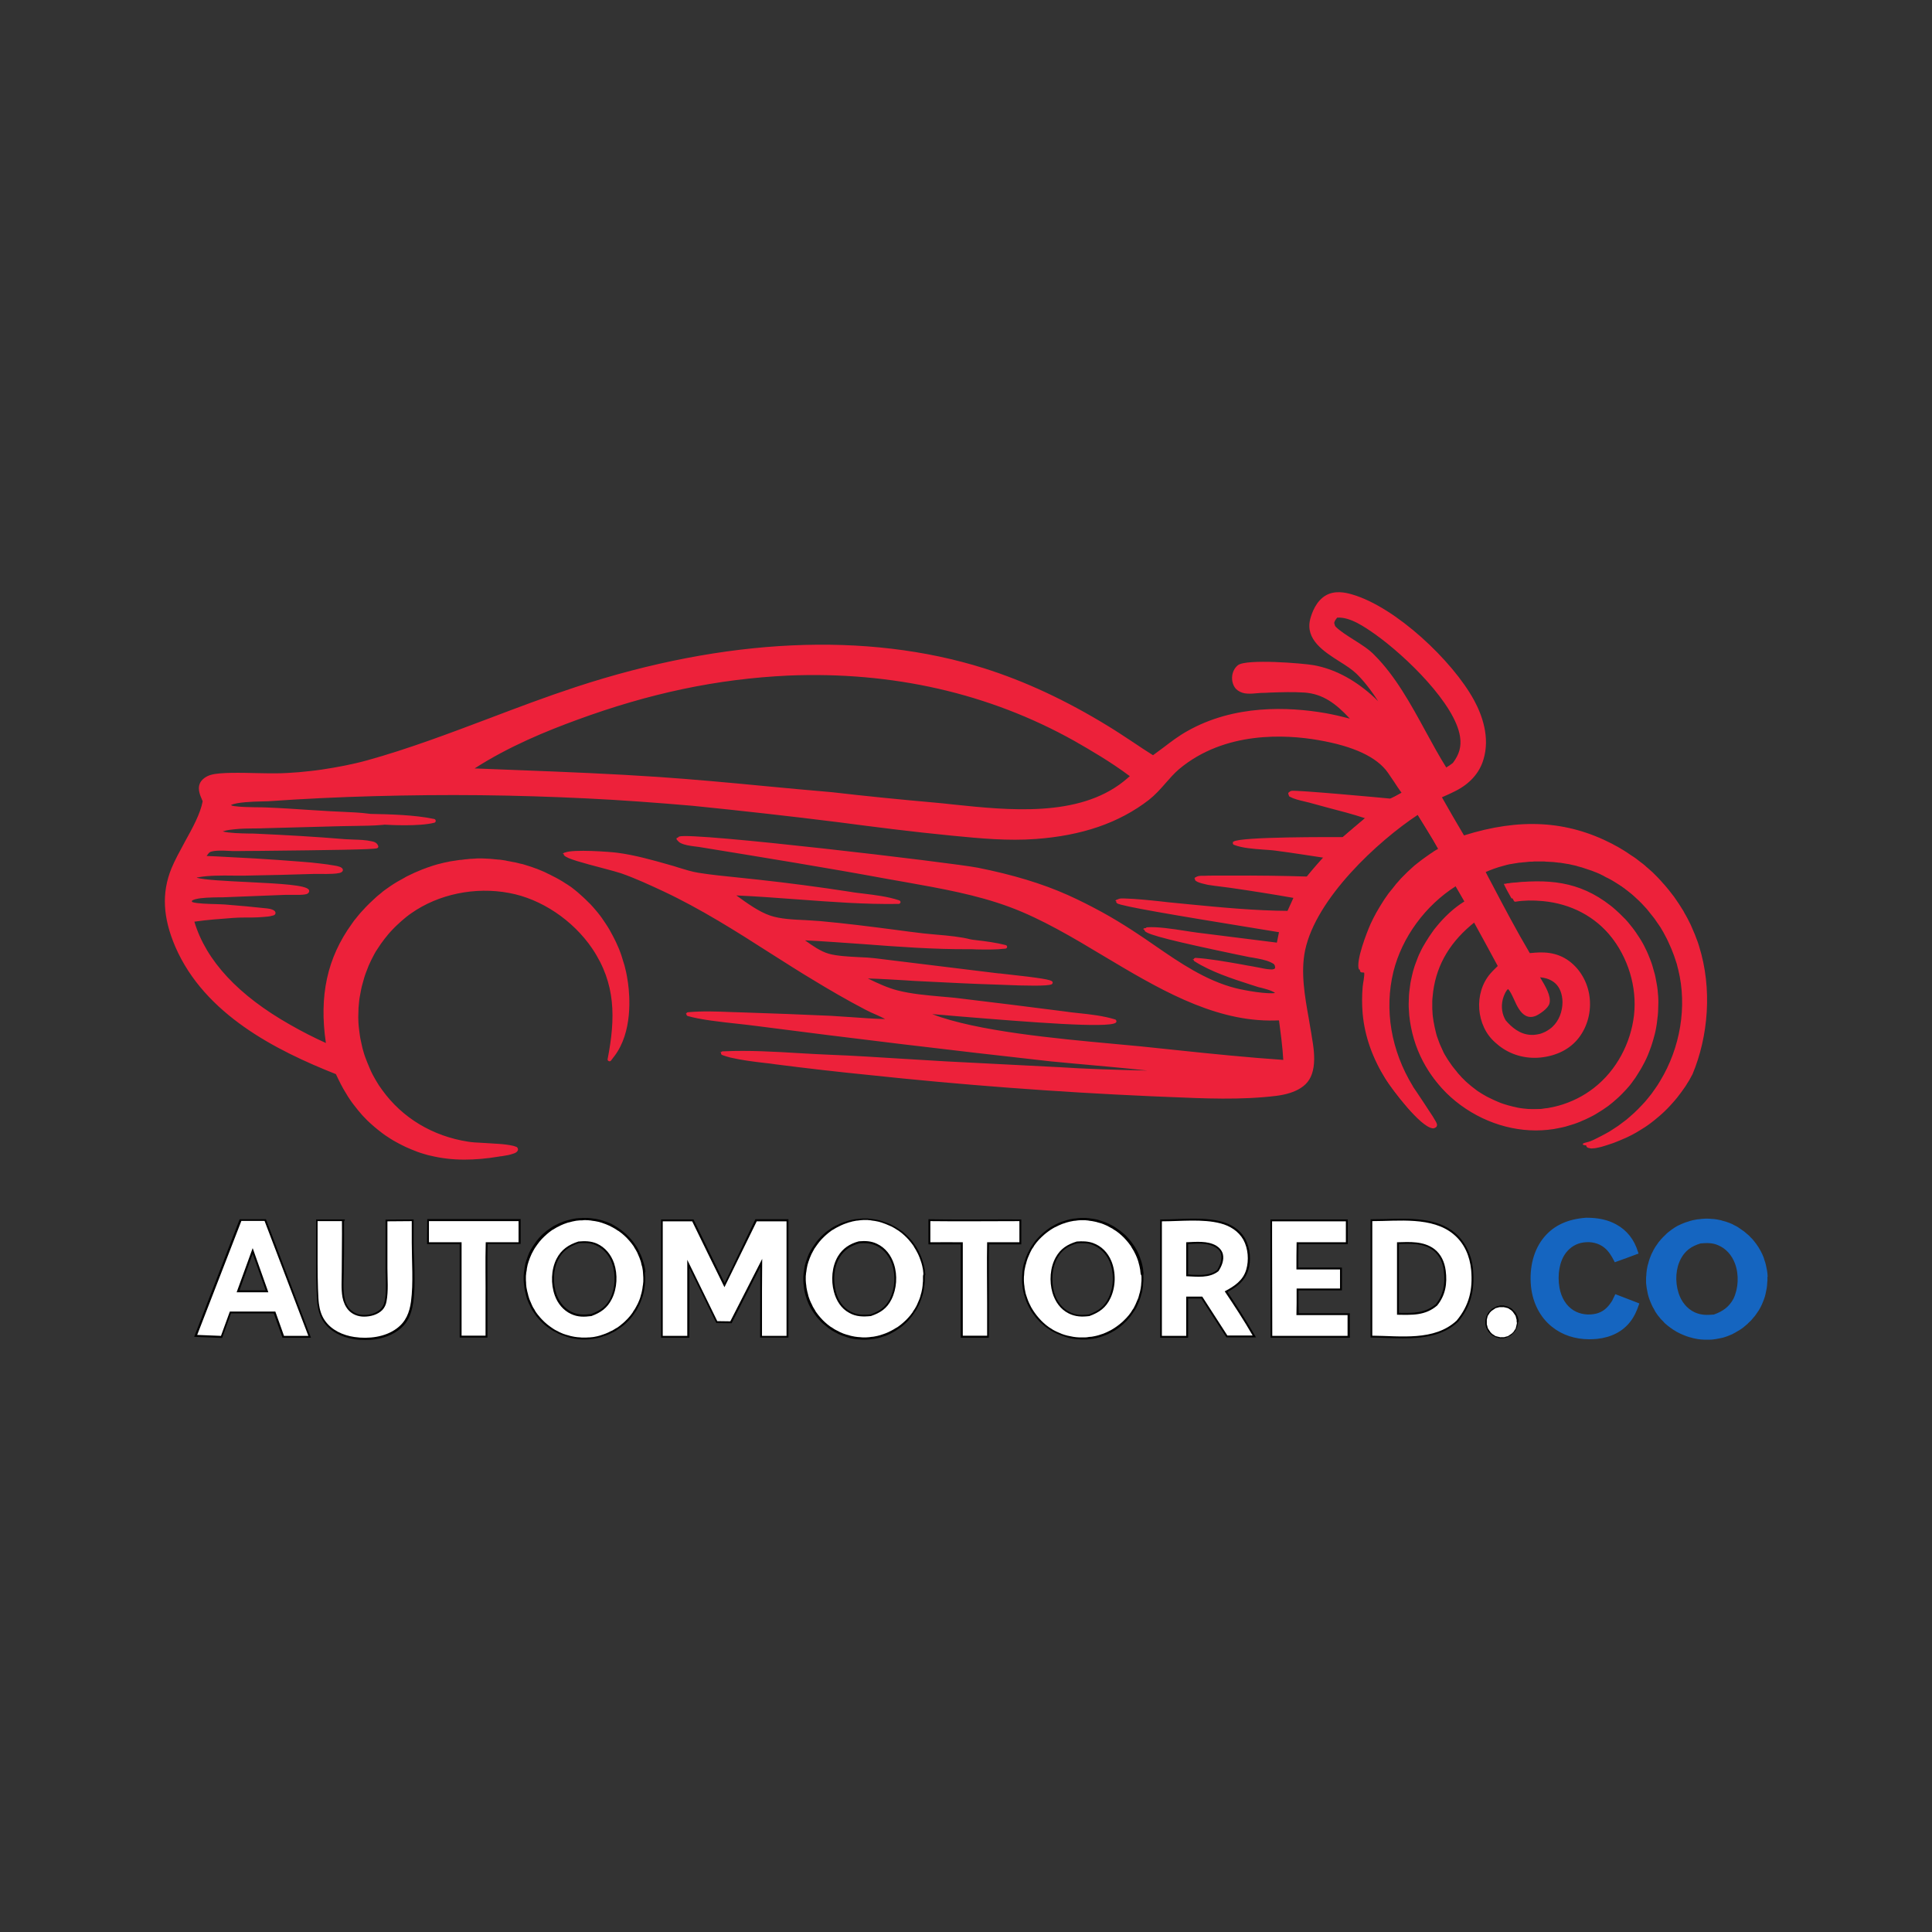<?xml version="1.0" encoding="utf-8"?>
<!-- Generator: Adobe Illustrator 25.2.0, SVG Export Plug-In . SVG Version: 6.00 Build 0)  -->
<svg version="1.1" id="Layer_1" xmlns="http://www.w3.org/2000/svg" xmlns:xlink="http://www.w3.org/1999/xlink" x="0px" y="0px"
	 viewBox="0 0 1023.8 1023.8" style="enable-background:new 0 0 1023.8 1023.8;" xml:space="preserve">
<rect x="0" y="0" width="1023.8" height="1023.8" fill="#333333" stroke="none"/>
<style type="text/css">
	.st0{fill:#ED213A;}
	.st1{fill:#ED213A;}
	.st2{fill:#fff;}
	.st3{fill:#1565C0;}
	.st4{fill:#1565C0;}
</style>
<g>
	<path class="st0" d="M900.4,501.5C900.4,501.5,900.4,501.5,900.4,501.5c-0.2-0.7-0.5-1.5-0.7-2.2c-0.3-0.7-0.5-1.4-0.8-2.1
		c-0.3-0.7-0.5-1.4-0.8-2.1c-0.3-0.7-0.6-1.4-0.9-2.1c-0.3-0.7-0.6-1.4-0.9-2.1c-0.3-0.7-0.6-1.4-1-2.1c-0.3-0.7-0.7-1.3-1-2
		c-0.4-0.7-0.7-1.3-1.1-2c-0.4-0.7-0.8-1.3-1.1-2c-0.4-0.7-0.8-1.3-1.2-1.9c-0.4-0.7-0.8-1.3-1.2-1.9c-0.4-0.6-0.8-1.2-1.3-1.9
		c-0.4-0.6-0.9-1.3-1.3-1.9c-0.5-0.6-0.9-1.2-1.4-1.8c-0.5-0.6-0.9-1.2-1.4-1.8c-0.5-0.6-1-1.2-1.5-1.8c-0.5-0.6-1-1.2-1.5-1.7
		c-0.5-0.6-1-1.1-1.5-1.7c-0.5-0.6-1.1-1.1-1.6-1.7c-0.5-0.5-1.1-1.1-1.6-1.6c-0.5-0.5-1.1-1.1-1.7-1.6c-0.6-0.5-1.1-1-1.7-1.5
		c-0.6-0.5-1.2-1-1.7-1.5c-0.6-0.5-1.2-1-1.8-1.4c-0.6-0.5-1.2-0.9-1.8-1.4c-0.6-0.5-1.2-0.9-1.9-1.4L864,453
		c-0.6-0.4-1.3-0.9-1.9-1.3c-0.6-0.4-1.3-0.8-1.9-1.2c-0.7-0.4-1.3-0.8-2-1.2c-0.7-0.4-1.3-0.8-2-1.1c-0.7-0.4-1.3-0.7-2-1.1
		c-23.9-12.3-48.8-13.7-78.4-4.4c-4-6.7-7.9-13.5-11.7-20.2c0.9-0.4,1.8-0.8,2.7-1.2c1.5-0.7,3.1-1.4,4.6-2.2
		c7.5-3.8,12.6-9.5,14.7-16.6c3.6-11.8-0.7-23.6-5-31.5c-11.4-20.9-41.5-49.3-64.6-56c-3.7-1.1-9.2-2.2-13.9,0.5
		c-5.2,3-7.4,9.2-8.3,12.6c-2.7,10.8,7.1,17.1,15.8,22.6c3.4,2.1,6.5,4.2,8.7,6.3c3.7,3.6,7.6,8.5,11.5,14.6
		c-0.1-0.1-0.2-0.2-0.3-0.3c-1.1-1.1-2.2-2.2-3.4-3.2c-9.7-8.5-20-13.7-30.4-15.6c-5.6-1-35.7-3.5-40.2,0c-1.8,1.4-3,3.8-3.1,6.4
		c-0.1,2.4,0.7,4.7,2.1,6.2c1.1,1.1,2.8,2,4.6,2.3c1.9,0.3,3.9,0.2,5.9,0c0.9-0.1,1.8-0.1,2.6-0.2c1.7,0,3.3-0.1,5-0.2
		c6-0.2,12.3-0.4,18.2,0c9.7,0.7,16.6,5.8,24,13.8c-4.2-1.1-8.5-2.1-12.9-2.9c-19.7-3.4-48.3-4.6-73.2,9.5
		c-4.5,2.5-8.6,5.6-12.5,8.6c-1.9,1.4-3.8,2.8-5.7,4.2c-3.5-2.2-7-4.5-10.4-6.8c-4.4-2.9-8.9-5.9-13.5-8.7
		c-22.4-13.7-43.9-23.7-65.7-30.6c-62.2-19.5-137-16.1-216.4,10c-15.2,5-30.6,10.8-45.6,16.5c-21.2,8-43.1,16.3-64.8,22.3
		c-3.9,1.1-8,2-11.9,2.8c-4,0.8-8.1,1.5-12.1,2.1c-4,0.6-8.1,1-12.2,1.4c-4.1,0.3-8.2,0.6-12.2,0.6c-2.4,0-5.9,0-9.5-0.1
		c-8.9-0.2-20.1-0.5-24.9,0.9c-2.2,0.6-5,2.2-6,4.8c-1.1,2.8,0.2,6,1.3,8.5c0.1,0.2,0.2,0.5,0.3,0.7c-1.2,6.6-5.4,14.2-9.5,21.6
		c-2.7,5-5.3,9.7-7.1,14.1c-5.2,12.9-4.5,26,2.1,41.4c15.6,36,53.6,55,85.1,67.5c1.7,3.6,3.4,7.1,5.5,10.4c0.6,1.1,1.3,2.1,1.9,3
		c0.6,0.9,1.3,1.9,2.1,2.9c0.8,1,1.5,1.9,2.2,2.8c0.7,0.8,1.4,1.7,2.3,2.7c0.8,0.8,1.6,1.7,2.5,2.6c0.8,0.8,1.7,1.6,2.6,2.4
		c0.8,0.8,1.8,1.5,2.7,2.3c0.8,0.7,1.7,1.3,2.8,2.2c1,0.8,2.1,1.5,2.9,2c1,0.7,2,1.3,3,1.9c1.1,0.6,2.1,1.2,3.1,1.7
		c1,0.5,2.1,1.1,3.2,1.6c1,0.5,2.1,0.9,3.2,1.4c1.2,0.5,2.3,0.9,3.3,1.3c1,0.4,2.1,0.7,3.4,1.1c1.1,0.3,2.2,0.7,3.4,0.9
		c5.8,1.4,11.6,2.1,18,2.1c5.6,0,11.6-0.5,18.2-1.6c0.5-0.1,1-0.2,1.5-0.2c1.1-0.2,2.3-0.4,3.5-0.6c1-0.2,1.8-0.5,2.5-0.7l0.3-0.1
		c0.4-0.1,0.8-0.3,1.2-0.5c0.1-0.1,1.1-0.6,1.2-1.6c0-0.5-0.2-1-0.6-1.3c-0.2-0.2-0.5-0.2-0.7-0.3c-0.4-0.2-0.9-0.3-1.2-0.4
		c-1.1-0.3-2.2-0.4-3.3-0.6c-2.8-0.4-5.5-0.5-8.5-0.7c-1.1-0.1-2.1-0.1-3.2-0.2c-1.7-0.1-3.5-0.2-5.2-0.3l-0.1,0
		c-1.2-0.1-2.4-0.2-3.6-0.4c-18.8-2.9-34.9-12.6-45.5-27.3c-0.7-1-1.3-1.9-1.9-2.7c-0.6-1-1.2-1.9-1.7-2.8c-0.5-1-1.1-1.9-1.6-2.9
		c-0.5-1-1-2-1.4-3c-0.5-1.2-0.9-2.1-1.3-3.1c-0.4-1.1-0.8-2.1-1.2-3.1c-0.4-1.1-0.7-2.1-1-3.2c-0.3-1-0.6-2.1-0.8-3.2
		c-0.2-1-0.5-2.1-0.7-3.2c-0.2-1.2-0.4-2.3-0.5-3.3c-0.1-1-0.3-2.1-0.4-3.3c-0.1-1.2-0.2-2.3-0.2-3.3c0-1-0.1-2.2,0-3.3
		c0-1.2,0.1-2.3,0.1-3.3c0.1-1,0.2-2.1,0.3-3.3c0.1-1.2,0.3-2.3,0.5-3.3c0.2-1.2,0.4-2.3,0.6-3.2c0.2-1.1,0.5-2.1,0.8-3.2
		c0.3-1,0.6-2.1,0.9-3.2c0.3-1,0.7-2.1,1.1-3.1c0.4-1,0.8-2,1.2-3.1c0.5-1.1,0.9-2,1.4-3c0.5-0.9,1-1.9,1.5-2.9
		c0.5-1,1.1-1.9,1.7-2.8c0.6-0.9,1.2-1.8,1.8-2.7c0.7-0.9,1.3-1.8,2-2.7c0.7-0.9,1.4-1.7,2.1-2.6c0.7-0.8,1.4-1.6,2.2-2.4
		c0.7-0.8,1.5-1.5,2.3-2.3c0.8-0.7,1.6-1.5,2.4-2.2c0.9-0.8,1.7-1.4,2.5-2.1c0.9-0.7,1.8-1.4,2.7-2c14.4-10.1,33.8-14.1,51.8-10.7
		c17,3.1,33.8,14.4,44,29.4c12.6,18.7,12.4,36.9,8.2,58.6c-0.1,0.5,0.1,0.9,0.6,1.1c0.4,0.2,0.9,0.1,1.2-0.3l1.2-1.6
		c0.2-0.3,0.5-0.6,0.7-0.9c9.5-12.7,8.1-31.3,7.1-38.6c-0.2-1.4-0.4-2.6-0.6-3.7c-0.2-1.2-0.5-2.5-0.8-3.7c-0.3-1.4-0.6-2.5-1-3.6
		c-0.3-1.1-0.7-2.3-1.1-3.6c-0.4-1.3-0.9-2.4-1.3-3.5c-0.5-1.1-1-2.3-1.5-3.4c-0.5-1.1-1.1-2.2-1.7-3.4c-0.6-1.1-1.2-2.2-1.8-3.3
		c-0.6-1.1-1.3-2.1-2-3.2c-0.7-1.1-1.4-2.1-2.1-3.1c-0.7-1-1.5-2-2.3-3c-0.7-0.8-1.4-1.7-2.4-2.8c-0.8-0.9-1.6-1.8-2.6-2.7
		c-0.9-0.9-1.8-1.8-2.7-2.6c-1-0.9-1.9-1.7-2.8-2.5c-0.9-0.8-1.9-1.5-3-2.4c-0.5-0.4-1.1-0.8-1.6-1.1c-0.6-0.4-1.1-0.8-1.7-1.1
		c-0.6-0.4-1.1-0.7-1.7-1.1c-0.6-0.4-1.2-0.7-1.7-1c-0.6-0.3-1.2-0.7-1.8-1c-0.6-0.3-1.2-0.6-1.8-0.9c-0.6-0.3-1.1-0.6-1.7-0.9
		c0,0-0.1,0-0.1,0c-0.6-0.3-1.2-0.6-1.8-0.9c-0.6-0.3-1.2-0.6-1.8-0.8c-0.6-0.3-1.3-0.5-1.9-0.8c-0.6-0.3-1.3-0.5-1.9-0.7
		c-0.6-0.2-1.3-0.5-1.9-0.7c-0.6-0.2-1.3-0.4-1.9-0.6c-0.6-0.2-1.3-0.4-1.9-0.6c-0.6-0.2-1.3-0.4-2-0.5c-0.7-0.2-1.3-0.3-2-0.5
		c-0.7-0.2-1.3-0.3-2-0.4c-0.7-0.1-1.3-0.3-2-0.4c-0.7-0.1-1.3-0.2-2-0.4c-0.7-0.1-1.3-0.2-2-0.3c-0.7-0.1-1.3-0.2-2-0.2
		c-0.6-0.1-1.3-0.1-2-0.2c-0.7-0.1-1.3-0.1-2.1-0.2c-0.7,0-1.3-0.1-2-0.1c-0.7,0-1.4-0.1-2.1-0.1l-0.7,0c-0.5,0-0.9,0-1.4,0
		c-0.7,0-1.4,0-2,0.1c-0.7,0-1.4,0.1-2,0.1c-0.7,0-1.3,0.1-2,0.2c-0.7,0-1.3,0.1-2,0.2c-0.7,0.1-1.3,0.2-2,0.2
		c-0.7,0.1-1.3,0.2-2,0.3c-0.7,0.1-1.4,0.2-2,0.3c-0.7,0.1-1.4,0.2-2.1,0.4c-0.7,0.1-1.3,0.3-2,0.4c-0.7,0.2-1.4,0.3-2,0.5
		c-0.7,0.2-1.4,0.3-2,0.5c-0.7,0.2-1.3,0.4-2,0.6c-0.5,0.2-1,0.3-1.5,0.5l-0.5,0.2c-0.7,0.2-1.3,0.4-2,0.7c-0.7,0.2-1.3,0.5-1.9,0.7
		c-0.6,0.3-1.3,0.5-1.9,0.8c-0.6,0.3-1.3,0.5-1.9,0.8c-0.6,0.3-1.3,0.6-1.9,0.9c-0.6,0.3-1.3,0.6-1.9,0.9c-0.6,0.3-1.2,0.6-1.8,1
		c-0.6,0.3-1.2,0.7-1.8,1c-0.6,0.3-1.2,0.7-1.8,1c-0.6,0.4-1.2,0.7-1.8,1.1c-0.6,0.4-1.2,0.8-1.7,1.1c-0.6,0.4-1.1,0.8-1.7,1.2
		c-0.6,0.4-1.1,0.8-1.7,1.2c-0.5,0.4-1.1,0.8-1.6,1.3c-0.5,0.4-1.1,0.9-1.6,1.3c-0.5,0.4-1.1,0.9-1.6,1.4c-0.5,0.5-1,0.9-1.5,1.4
		c-0.5,0.5-1,0.9-1.5,1.4c-0.5,0.5-1,1-1.5,1.5s-1,1-1.4,1.5c-0.5,0.5-0.9,1-1.4,1.5c-0.5,0.5-0.9,1-1.4,1.6
		c-0.4,0.5-0.9,1.1-1.3,1.6c-0.4,0.5-0.9,1.1-1.3,1.6c-0.4,0.6-0.8,1.1-1.2,1.7c-13,18-17.4,38.1-13.7,63.1
		c-6.4-2.9-12.7-6.1-18.8-9.6c-27.6-15.6-44.7-34-50.9-54.7c6.9-1,14-1.5,20.8-2l0.2,0c2.4-0.2,4.9-0.2,7.2-0.2c1.8,0,3.7,0,5.5-0.1
		c1.6-0.1,3.4-0.2,5.2-0.4c0.9-0.1,1.5-0.2,2.1-0.4c0.3-0.1,0.6-0.1,0.9-0.2c0.9-0.3,1.1-0.9,1.1-1.3c0-0.7-0.5-1.3-1.5-1.7
		c-0.9-0.4-1.8-0.6-2.8-0.7c-7.3-0.8-14.9-1.5-22.5-2.1c-1.2-0.1-2.8-0.1-4.7-0.2c-4.3-0.1-10.2-0.3-12.3-1
		c-0.4-0.1-0.4-0.2-0.6-0.6c0.4-0.5,0.9-0.7,1.9-1c3.7-0.9,8.1-0.9,12.4-1c1.6,0,3.1,0,4.6-0.1l30.5-1.2c1.1,0,2.3,0,3.4,0
		c0.9,0,1.8,0,2.7,0l0.4,0c1,0,1.9,0,3-0.1c0.6-0.1,1.3-0.1,1.9-0.3c0.1,0,1.2-0.4,1.4-1.3c0.1-0.4,0-0.9-0.3-1.2
		c-2-2.2-13.6-3-32.4-3.9c-10.4-0.5-23-1.1-26.9-2.3c0.2-0.1,0.4-0.2,0.8-0.2c5.2-1,12.4-1,18.8-0.9c2.2,0,4.3,0,6.3,0
		c12.1-0.2,24.4-0.5,36.5-0.9c1.4,0,2.8,0,4.2,0c1.1,0,2.2,0.1,3.3,0c1.6,0,2.8-0.1,4-0.2c0.7-0.1,1.3-0.2,1.8-0.3
		c0.4-0.1,1.6-0.4,1.8-1.4c0-0.3,0-1-0.9-1.5c-0.3-0.2-0.6-0.3-0.9-0.4c-0.9-0.3-1.7-0.5-2.5-0.6c-2.6-0.5-5.2-0.8-7.7-1.1
		c-3-0.4-6.3-0.7-10.4-1c-3.6-0.3-7.5-0.6-12-0.9c-4.1-0.3-8.2-0.5-12.3-0.8c-3.8-0.2-7.6-0.4-11.4-0.6c-3.1-0.2-6.2-0.3-9.3-0.5
		l-4.8-0.2c0.6-0.9,1.4-2,2.1-2.2c2.2-0.8,6.4-0.7,9.8-0.5c1.4,0.1,2.7,0.1,3.8,0.1c1.8,0,6.3-0.1,12.3-0.1
		c37.2-0.4,60.5-0.7,62.3-1.4c0.3-0.1,0.5-0.3,0.6-0.5s0.1-0.5,0-0.8c-0.7-1.8-2.4-2.2-3.5-2.4c-3.1-0.7-6.4-0.8-9.6-0.9
		c-1.5-0.1-3-0.1-4.4-0.2c-15.5-1.3-31.3-2.2-46.9-2.9c-1.3-0.1-2.8-0.1-4.4-0.1c-4.3-0.1-9.9-0.2-13.6-1.1c2.2-0.8,4.9-1,6.7-1.2
		c3.2-0.3,6.6-0.4,9.9-0.4c1.8,0,3.6,0,5.3-0.1l41.1-1.1c2,0,4.1-0.1,6.1-0.1c5.3-0.1,10.7-0.1,16-0.6l0.6-0.1
		c3.2,0.2,18.5,1,26.4-1c0.5-0.1,0.8-0.5,0.8-1c0-0.5-0.3-0.9-0.8-1c-10.3-2.2-23.8-2.5-33.7-2.7l-0.9-0.1c-4.5-0.6-9.2-0.8-13.8-1
		c-2.1-0.1-4.3-0.2-6.4-0.3c-3.8-0.2-7.7-0.5-11.5-0.7c-7.4-0.5-15-1-22.6-1.3c-1.9-0.1-3.8-0.1-5.7-0.1c-3.7-0.1-7.6-0.1-11.2-0.6
		c-0.8-0.1-1.4-0.2-1.9-0.6c3.2-1.5,11.2-1.8,16.1-1.9c1.4,0,2.7-0.1,3.7-0.1c18.5-1.3,37.4-2.2,56.2-2.7
		c18.6-0.5,37.6-0.7,56.2-0.5c18.7,0.2,37.6,0.8,56.2,1.7c18.7,0.9,37.5,2.3,56.1,3.9c25.7,2.6,51.7,5.5,77.3,8.7
		c19,2.5,39.3,5.1,59.9,7.1l1,0.1c14.3,1.4,29.1,2.8,43.8,1.7c24.5-1.8,44.1-8.5,59.9-20.7c3.3-2.6,6.1-5.7,8.7-8.7
		c2.3-2.6,4.6-5.3,7.3-7.6c24.2-20.3,56.6-18.4,73.8-15.4c18.7,3.2,31.1,9,36.9,17.3c1.1,1.6,2.2,3.2,3.2,4.7c1.3,2,2.6,4,4,5.9l0,0
		c-1.9,1.1-3.9,2.2-6,3.1c-3.9-0.4-50.6-4.7-52.4-4.1c-0.4,0.1-0.7,0.3-0.9,0.5c-0.1,0.1-0.1,0.1-0.2,0.2c-0.4,0.2-0.5,0.7-0.4,1.1
		l0.2,0.7c0.1,0.3,0.2,0.5,0.5,0.6c2.2,1.2,4.8,1.8,7.3,2.4c1,0.2,2,0.5,2.9,0.7c3.3,0.9,6.6,1.8,9.9,2.7c6.6,1.7,13.4,3.5,19.8,5.6
		c-3.9,3.3-7.9,6.7-11.7,10c-4.9,0-54.5-0.3-58,2.4c-0.3,0.2-0.4,0.6-0.4,0.9s0.3,0.7,0.6,0.8c4.4,1.7,10,2.1,15.3,2.5
		c2.5,0.2,4.8,0.3,6.9,0.6c4.7,0.6,9.4,1.3,14,2c3.7,0.6,7.5,1.1,11.2,1.7c-3,3.3-5.8,6.6-8.6,10c-13.1-0.4-26.6-0.6-40-0.5
		c-1.7,0-3.4,0-5.1,0c-1.5,0-3,0-4.5,0c-1.6,0-3.2,0-4.8,0.1c-0.3,0-0.5,0-0.8,0c-1.3,0-3-0.1-4,1.1c-0.3,0.3-0.4,0.7-0.2,1.1
		c0.5,1.5,6.8,2.5,6.8,2.6c2.5,0.4,5,0.7,7.4,1c1.5,0.2,3.1,0.4,4.6,0.6c11.1,1.6,22.5,3.4,33.8,5.4l-3.1,6.8
		c-17.4-0.1-35.4-1.8-52.8-3.5c-2.7-0.3-5.4-0.5-8.1-0.8c-2.1-0.2-4.3-0.4-6.5-0.7c-6.6-0.7-13.4-1.4-19.9-1.6l-0.3,0
		c-1.1,0-2.3-0.1-3.4,1c-0.2,0.2-0.3,0.5-0.3,0.8c0,0.3,0.2,0.6,0.5,0.8c2.3,1.5,29.9,6.2,73.6,13.3c5.7,0.9,10.2,1.7,12.8,2.1
		l-1.1,5.5l-43-5.4c-1.8-0.2-3.9-0.6-6.1-0.9c-7-1.1-15-2.3-20.3-1.9c-0.2,0-0.4,0.1-0.5,0.2l-0.5,0.4c-0.2,0.2-0.3,0.4-0.4,0.7
		c0,0.3,0.1,0.5,0.2,0.7c1.6,2,15.7,5.5,48.6,12.4c2.3,0.5,4,0.8,4.9,1c1.2,0.3,2.5,0.5,3.8,0.7c3.4,0.6,6.8,1.2,9.5,2.5
		c2,0.9,2.8,1.8,2.9,3c-1,0.7-1.9,0.8-3.3,0.7c-2-0.1-4.1-0.6-6.2-1c-1.1-0.2-2.1-0.4-3.2-0.6c-1.9-0.3-4-0.7-6.1-1.1
		c-8-1.4-17.1-3-24-3.4c-0.5,0-0.9,0.3-1,0.7s0,0.9,0.4,1.1c8.8,5.6,19.9,9.2,29.8,12.4l2.5,0.8c1.1,0.4,2.2,0.7,3.3,0.9
		c1.7,0.5,3.5,0.9,5.1,1.6c0.9,0.4,1.6,0.7,2.1,1.1c-4.3,0.7-15.7-1.2-21.2-2.6c-15.6-4-29.4-13.4-42.7-22.6
		c-3.7-2.6-7.6-5.2-11.4-7.7c-5.4-3.5-11.1-7-16.8-10.1c-5.7-3.1-11.6-6.1-17.6-8.8c-13.8-6.2-29.5-10.9-48-14.6
		c-13.4-2.6-151.7-19-158.2-16.5c-0.4,0.2-0.7,0.5-0.8,1c-0.1,0.6,0.1,1.4,0.5,1.7c0.4,0.4,0.9,0.7,1.4,0.9c1.1,0.5,2.2,0.8,3.2,1
		c1.2,0.3,2.5,0.4,3.7,0.6c0.8,0.1,1.6,0.2,2.4,0.3c35.5,5.8,67.6,11,99.6,16.9c3.4,0.6,6.8,1.2,10.2,1.8
		c18.4,3.3,37.4,6.6,55.1,13.2c16.7,6.2,33.5,16.2,49.8,26c27.8,16.6,56.6,33.8,87.6,34.1c1.7,0,3.5,0,5.7-0.1l0,0.3
		c0.9,6.8,1.8,13.8,2.3,20.7c-19.2-1.3-38.9-3.3-57.8-5.3c-6.1-0.6-12.2-1.3-18.2-1.9c-4.4-0.4-9.5-0.9-15-1.4
		c-29.2-2.7-72.1-6.6-95.6-15.7c3.4,0.3,7.9,0.6,13.1,1.1c40.2,3.3,79.8,6.4,84.1,3.5c0.3-0.2,0.5-0.6,0.4-1
		c-0.1-0.4-0.3-0.7-0.7-0.8c-6.2-1.9-13.2-2.7-20-3.4c-2.2-0.2-4.4-0.5-6.5-0.8c-18.4-2.4-37.3-4.7-56.3-7c-3-0.4-6.2-0.6-9.3-0.9
		c-7.8-0.7-15.9-1.4-23.3-3.3c-5.3-1.4-10.5-3.8-15.6-6.3c6.7,0.2,13.4,0.6,20,1c2.9,0.2,5.7,0.4,8.6,0.5c13.8,0.7,27.6,1.4,41,1.8
		c15.8,0.7,25.1,0.7,27.6-0.1c0.3-0.1,0.6-0.4,0.7-0.7c0.1-0.3,0-0.7-0.2-0.9c-0.8-0.9-5.2-1.8-25.5-4c-1.5-0.2-2.6-0.3-3.1-0.3
		l-65.3-8c-2.6-0.3-5.6-0.5-8.7-0.6c-5.6-0.3-11.5-0.6-15.8-1.8c-4.3-1.2-8.7-4.3-12.6-7.1c10.3,0.5,20.7,1.3,30.9,2
		c18.3,1.4,37.3,2.8,55.9,2.7c1.3,0,2.6,0,3.9,0.1c5.1,0.1,10.3,0.2,15.5-0.4c0.5-0.1,0.9-0.4,0.9-0.9c0-0.5-0.3-0.9-0.8-1
		c-5.1-1.3-10.4-2-15.6-2.6c-1-0.1-1.9-0.2-2.9-0.4c-4.9-1.3-11.8-2-17.9-2.5c-2.6-0.2-5.1-0.5-7.3-0.7c-5-0.6-9.9-1.2-14.9-1.9
		c-13-1.7-26.4-3.4-39.7-4.6c-2.4-0.2-4.9-0.3-7.6-0.5c-6.7-0.3-13.5-0.6-18.8-2.4c-6-2-12.3-6.6-18-10.7
		c10.8,0.5,21.8,1.3,32.4,2.1c17.6,1.3,35.7,2.7,53.6,2.4c0.5,0,0.9-0.4,1-0.8s-0.2-0.9-0.7-1.1c-6-2-12.7-2.8-19.2-3.6
		c-2.3-0.3-4.5-0.5-6.6-0.9c-16.2-2.5-32.8-4.7-49.3-6.5c-3.4-0.4-7-0.7-10.4-1.1c-6.9-0.7-14-1.4-20.9-2.5
		c-3.7-0.6-7.1-1.7-10.7-2.8c-1.4-0.5-2.9-0.9-4.3-1.3c-9.1-2.6-18.7-5.3-27.9-6.5c-3.6-0.5-23.6-2-27.8-0.1
		c-0.3,0.1-0.5,0.4-0.6,0.7c-0.1,0.3,0,0.7,0.3,0.9c1.6,1.7,9.5,3.8,20.5,6.7c4.2,1.1,7.8,2.1,9.6,2.7c7.7,2.7,15.2,6.2,22.3,9.5
		c19.8,9.3,38.6,21.2,56.7,32.8c7.6,4.8,15.5,9.9,23.4,14.6c7.4,4.5,17.1,10.2,27.1,15.4c1.9,1,3.9,1.9,5.8,2.7
		c1.5,0.7,3.1,1.4,4.6,2.2c-6.1-0.1-12.2-0.6-18.1-1c-3.5-0.2-7.1-0.5-10.7-0.7c-15.3-0.7-31-1.3-46.6-1.8c-2.1-0.1-4.2-0.1-6.3-0.2
		c-7.5-0.3-15.3-0.6-22.8,0.1c-0.5,0-0.9,0.4-0.9,0.9c0,0.5,0.3,0.9,0.7,1.1c7,2,17.3,3.1,26.4,4.1c3.4,0.4,6.6,0.7,9.4,1.1
		c51.6,6.7,104.2,13,156.3,18.8c1.9,0.2,6.7,0.6,12.7,1.2c10.1,0.9,27.1,2.4,38.8,3.7c-18.3-0.4-33.2-0.9-46.9-1.8l-60.5-3.1
		c-7.2-0.4-14.4-0.9-21.6-1.3c-13-0.8-26.5-1.7-39.8-2.2c-5.1-0.2-10.3-0.5-15.4-0.8c-13.2-0.8-26.9-1.6-40.1-1l-0.7,0
		c-0.5,0-0.9,0.4-0.9,0.9c-0.1,0.5,0.2,0.9,0.7,1.1c1.1,0.4,2.6,0.9,4.2,1.3c6,1.4,12.4,2.2,18.5,2.9c1.9,0.2,3.7,0.4,5.5,0.7
		c16.4,2.1,32.9,4,49,5.6c49.5,5.3,99.9,9.1,149.8,11.3c3.2,0.1,6.4,0.3,9.6,0.4c18.8,0.8,38.2,1.7,57-0.6c5.3-0.7,9.5-2,12.8-4.1
		c4-2.5,6.1-6,6.9-11.2c0.8-5.5-0.1-11.1-1-16.4l-0.2-1.3c-0.4-2.5-0.9-5-1.3-7.7c-2.2-12.2-4.4-24.8-2-36.4
		c5.8-27.6,38.5-57.8,59.7-71.8c1.2,2,2.5,4,3.7,6c2.5,4.1,5.1,8.2,7.5,12.5c-0.7,0.4-1.4,0.8-2.1,1.3c-1.1,0.7-2,1.3-2.9,1.9
		c-1.1,0.8-2,1.4-2.8,2c-0.9,0.7-1.8,1.3-2.7,2.1c-0.9,0.7-1.8,1.5-2.6,2.2c-0.9,0.8-1.7,1.5-2.5,2.3c-0.8,0.8-1.6,1.6-2.5,2.4
		c-0.8,0.8-1.6,1.6-2.3,2.5c-0.8,0.8-1.5,1.7-2.3,2.6c-0.7,0.9-1.5,1.8-2.2,2.7c-0.7,0.9-1.4,1.8-2,2.8c-0.6,0.9-1.3,1.8-1.9,2.8
		c-0.6,1-1.2,1.9-1.8,2.9c-0.7,1.1-1.2,2.1-1.7,3c-0.5,0.9-1,1.9-1.6,3c-0.5,0.9-0.9,1.9-1.5,3.1c-0.1,0.2-8.4,19.2-6.3,24.8
		c0.1,0.4,0.5,0.6,0.9,0.6c0.6,0,1.2,0.1,1.8,0.2c0,0.1,0.1,0.2,0.1,0.3c0.2,1.4-0.1,3.2-0.4,4.9c-0.2,1-0.3,2-0.4,2.8
		c-0.4,4.8-0.4,9.6,0,14.3c1.1,12.1,5.2,23.9,12.3,35.1c3.2,5,17.3,24,24,25c0.5,0.1,1.3-0.1,1.9-0.6c0.4-0.3,0.5-0.8,0.5-1.3
		c0-0.3-0.1-0.5-0.2-0.8c-0.2-0.5-0.5-1-0.8-1.5c-0.8-1.4-1.7-2.9-2.7-4.3c-1.1-1.7-2.3-3.5-3.4-5.2c-0.7-1.1-1.5-2.2-2.2-3.3
		l-1.4-2.1c-0.6-0.9-1.3-1.9-1.9-2.8l-0.2-0.4c-11.6-19-15.2-40.6-10.3-60.7c4.5-18.1,16.8-35,33.2-45.4l4.9,8.5
		c-5.1,3.3-10.1,7.9-14.5,13.3c-0.7,0.8-1.4,1.7-2,2.5c-0.7,0.9-1.3,1.8-1.8,2.6c-0.6,0.9-1.2,1.8-1.7,2.7c-0.5,0.8-1,1.7-1.6,2.8
		c-0.5,0.9-0.9,1.8-1.4,2.9c-0.5,1-0.9,2-1.3,2.9c-0.4,1.1-0.8,2-1.1,3c-0.3,0.9-0.6,1.8-1,3c-0.3,1-0.6,2.1-0.9,3.1
		c-0.3,1.1-0.5,2.2-0.7,3.1c-0.2,1.1-0.4,2.2-0.5,3.2c-0.1,1-0.3,2-0.4,3.2c-0.1,1.1-0.2,2.2-0.2,3.2c0,1-0.1,2-0.1,3.2
		c0,1.1,0,2.1,0.1,3.2c0.1,1.1,0.1,2.2,0.3,3.2c1.8,17.8,10.2,33.6,23.7,44.5c14.1,11.4,31.9,16.9,48.9,15.1
		c1.1-0.1,2.2-0.3,3.1-0.4c1.1-0.2,2.1-0.4,3.1-0.6c1-0.2,2-0.4,3.1-0.7c1.1-0.3,2-0.6,3-0.9c1-0.3,2-0.6,3-1
		c1.1-0.4,2.1-0.8,2.9-1.2c1-0.4,1.9-0.8,2.9-1.3c1-0.5,1.9-0.9,2.8-1.4c0.9-0.5,1.8-1,2.7-1.6c0.9-0.5,1.7-1.1,2.7-1.7
		c0.8-0.6,1.7-1.2,2.6-1.8c0.7-0.6,1.5-1.2,2.5-2c0.7-0.6,1.5-1.3,2.4-2.1c0.8-0.7,1.6-1.5,2.3-2.2c0.7-0.8,1.5-1.5,2.2-2.3
		c0.7-0.7,1.3-1.5,2.1-2.4c0.7-0.9,1.4-1.8,2-2.7c0.7-0.9,1.3-1.8,1.9-2.8c0.6-0.9,1.2-1.9,1.8-2.9c0.5-0.9,1.1-1.9,1.6-2.9
		c0.6-1.1,1.1-2.1,1.5-3c0.5-1,0.9-2.1,1.3-3.1c0.4-1.1,0.8-2.1,1.2-3.2c0.4-1.2,0.7-2.2,1-3.2c0.3-1,0.6-2.1,0.9-3.3
		c0.3-1.1,0.5-2.2,0.7-3.3c0.2-1.1,0.4-2.2,0.5-3.3c0.1-1.1,0.3-2.2,0.4-3.3c0.1-1.1,0.2-2.3,0.2-3.4c0-1.2,0.1-2.3,0.1-3.4
		c0-1,0-2.2-0.1-3.4c-0.1-1.2-0.2-2.3-0.3-3.4c-0.1-1.1-0.3-2.2-0.5-3.3c-0.2-1.2-0.4-2.2-0.6-3.2c-0.2-1-0.4-2-0.8-3.2
		c-0.3-1.1-0.6-2.1-0.9-3.2c-0.3-1-0.7-2.1-1.1-3.1c-0.4-0.9-0.7-1.9-1.2-3c-0.4-1-0.9-2-1.4-3c-0.5-1.1-1-2-1.5-2.9
		c-0.6-1.1-1.2-2-1.7-2.8c-0.5-0.8-1.1-1.7-1.8-2.7c-0.6-0.9-1.3-1.8-1.9-2.6c-0.6-0.8-1.3-1.6-2.1-2.6c-0.9-1-1.5-1.8-2.2-2.4
		c-0.7-0.7-1.4-1.4-2.3-2.3c-0.9-0.8-1.7-1.6-2.4-2.2c-0.8-0.7-1.6-1.4-2.5-2.1c-16.9-13.2-33.4-14.3-54.6-11.8
		c-0.3,0-0.6,0.2-0.8,0.5s-0.2,0.6,0,0.9c1,2.1,2.1,4.1,3.2,6.1c0.3,0.6,0.6,1.1,0.9,1.7c0.2,0.4,0.6,0.6,1,0.5
		c4.2-0.7,9-0.8,14.4-0.3c14.9,1.4,27.6,8.1,36.7,19.4c9.7,11.9,14.3,27.2,12.6,41.8c-1.7,14.8-9.4,28.9-20.7,37.8
		c-10.9,8.6-25.5,12.6-39,10.9c-0.8-0.1-1.7-0.2-2.7-0.4c-0.9-0.2-1.8-0.4-2.7-0.6c-0.8-0.2-1.7-0.4-2.7-0.7
		c-0.9-0.3-1.8-0.5-2.6-0.8c-0.9-0.3-1.7-0.6-2.6-1c-0.8-0.3-1.6-0.7-2.5-1.1c-0.8-0.4-1.6-0.8-2.5-1.2c-0.8-0.4-1.6-0.8-2.4-1.3
		c-0.8-0.5-1.6-0.9-2.3-1.4c-0.8-0.5-1.6-1-2.3-1.6c-0.7-0.5-1.4-1.1-2.2-1.7c-0.7-0.6-1.4-1.2-2.1-1.8c-0.7-0.6-1.4-1.2-2-1.9
		c-0.7-0.6-1.3-1.3-1.9-2c-0.7-0.7-1.3-1.4-1.8-2.1c-0.5-0.6-1.1-1.3-1.7-2.1c-0.5-0.6-1-1.3-1.6-2.2c-0.5-0.7-1-1.5-1.5-2.2
		c-0.5-0.8-1-1.6-1.4-2.3c-0.5-0.8-0.9-1.6-1.2-2.4c-0.4-0.9-0.8-1.7-1.1-2.4c-0.4-0.8-0.7-1.7-1-2.5c-0.3-0.8-0.6-1.7-0.9-2.5
		c-0.3-0.9-0.5-1.7-0.7-2.6c-0.2-0.9-0.4-1.7-0.6-2.6c-0.2-0.9-0.3-1.8-0.5-2.6c-0.1-0.9-0.3-1.8-0.4-2.7c-0.1-1-0.2-1.8-0.2-2.7
		c-0.1-0.8-0.1-1.7-0.1-2.7c0-1,0-1.8,0-2.7c0-0.8,0.1-1.7,0.2-2.7c0.1-0.9,0.2-1.8,0.3-2.7c2-14.5,9.3-26.6,22.3-36.8
		c4.6,8.3,8.8,16.1,12.9,23.8c-1.2,1.2-2.3,2.4-3.4,3.6c-4.5,5.2-6.7,12.1-6.1,19.7c0.6,7.4,3.9,14.2,8.9,18.4
		c6,4.9,14,7.3,22.2,6.5c8.7-0.9,15.7-4.5,20.3-10.4c4.7-6.1,6.8-14.1,5.7-22.1c-1-7.4-4.9-14.2-10.6-18.5c-6.9-5.2-14.5-5.1-21-4.3
		c-7.1-12-13.8-24.7-20.2-36.9c-1.1-2-2.1-4-3.2-6.1c2.7-1.2,5.9-2.4,9.4-3.3c0.6-0.2,1.2-0.3,1.8-0.5c0.6-0.1,1.2-0.3,1.8-0.4
		l0.2,0c0.6-0.1,1.1-0.2,1.7-0.3c0.6-0.1,1.2-0.2,1.9-0.3c0.6-0.1,1.1-0.2,1.7-0.2l0.2,0c0.6-0.1,1.3-0.2,1.9-0.2
		c0.6-0.1,1.2-0.1,1.9-0.2c0.6-0.1,1.2-0.1,1.9-0.1c0.4,0,0.8,0,1.2-0.1l0.7,0c0.6,0,1.2,0,1.8,0l0.1,0c0.6,0,1.3,0,1.9,0
		c0.6,0,1.3,0,1.9,0.1c0.6,0,1.2,0.1,1.9,0.1c0.6,0,1.3,0.1,1.9,0.1c0.6,0.1,1.1,0.1,1.7,0.2l0.2,0c0.6,0.1,1.2,0.2,1.9,0.2
		c0.6,0.1,1.2,0.2,1.9,0.3c0.6,0.1,1.1,0.2,1.7,0.3l0.2,0c0.6,0.1,1.2,0.2,1.9,0.4c0.6,0.1,1.2,0.3,1.8,0.4c0.6,0.1,1.2,0.3,1.8,0.5
		c0.5,0.1,1,0.3,1.5,0.4l0.4,0.1c0.6,0.2,1.2,0.4,1.8,0.6c0.6,0.2,1.2,0.4,1.8,0.6c0.6,0.2,1.2,0.4,1.8,0.6c0.6,0.2,1.2,0.5,1.8,0.7
		c0.6,0.2,1.2,0.5,1.7,0.7c0.6,0.2,1.1,0.5,1.7,0.8c0.6,0.3,1.1,0.5,1.7,0.9c0.5,0.3,1.1,0.6,1.6,0.8c0.6,0.3,1.1,0.6,1.7,0.9
		c0.5,0.3,1.1,0.6,1.7,1c0.5,0.3,1,0.6,1.6,1c0.5,0.3,1.1,0.7,1.6,1c0.5,0.3,1.1,0.7,1.6,1.1l0.5,0.3c0.4,0.3,0.7,0.5,1.1,0.8
		c0.5,0.4,1,0.7,1.5,1.1c0.5,0.4,1,0.8,1.5,1.2c0.5,0.4,1,0.8,1.5,1.2c0.5,0.4,1,0.8,1.4,1.3c0.5,0.4,0.9,0.8,1.4,1.3
		c0.5,0.4,0.9,0.9,1.4,1.3c0.5,0.4,0.9,0.9,1.3,1.3c0.4,0.5,0.9,0.9,1.3,1.4c0.4,0.5,0.9,0.9,1.3,1.5c0.4,0.5,0.8,0.9,1.2,1.4
		c0.4,0.5,0.8,1,1.2,1.5c0.4,0.5,0.8,1,1.2,1.5c0.4,0.5,0.8,1,1.1,1.6c0.4,0.5,0.7,1,1.1,1.5l0.2,0.3c0.3,0.4,0.6,0.9,0.9,1.3
		c0.3,0.5,0.7,1.1,1,1.6c0.3,0.5,0.6,1.1,1,1.6c0.3,0.6,0.6,1.1,0.9,1.7c0.2,0.4,0.5,0.9,0.7,1.3l0.2,0.4c0.3,0.5,0.5,1.1,0.8,1.6
		l0,0.1c0.3,0.6,0.5,1.2,0.8,1.7c0.3,0.6,0.5,1.2,0.8,1.8c0.2,0.6,0.5,1.2,0.7,1.8c0.2,0.6,0.5,1.2,0.7,1.8c0.2,0.6,0.4,1.2,0.6,1.8
		c0.2,0.5,0.3,1.1,0.5,1.6l0.1,0.2c0.2,0.6,0.4,1.2,0.5,1.8c0.2,0.6,0.3,1.2,0.5,1.8c4.7,19.1,1.2,40.8-9.4,58.3
		c-0.9,1.6-1.9,3.1-2.9,4.5c-1.1,1.5-2.2,3-3.3,4.3c-1.1,1.4-2.3,2.7-3.6,4.1c-1.2,1.3-2.5,2.5-3.8,3.8c-1.3,1.2-2.7,2.4-4.1,3.5
		c-1.4,1.1-2.9,2.2-4.3,3.2c-1.5,1-3,2-4.5,2.9c-1.6,0.9-3.2,1.8-4.7,2.6l-1,0.5c-1.9,1-4,2.1-6,2.5c-0.4,0.1-0.8,0.2-1.2,0.3
		c-0.2,0.1-0.4,0.1-0.7,0.2c-0.2,0.1-0.8,0.3-1,1c-0.2,1,0.3,1.4,0.5,1.6c0.5,0.3,1.1,0.4,1.6,0.5c0.5,0.1,1,0.1,1.5,0
		c0.9,0,1.9-0.2,3.2-0.5c1-0.2,2-0.5,2.9-0.8l1-0.3c1.2-0.4,2.4-0.8,3.6-1.2c1.2-0.5,2.4-0.9,3.5-1.4c1.2-0.5,2.3-1,3.5-1.5
		c1-0.5,2.1-1,3.4-1.7c1.1-0.6,2.2-1.2,3.3-1.9c1.2-0.7,2.2-1.4,3.2-2c1-0.7,2.1-1.4,3.1-2.2c1.1-0.8,2-1.6,3-2.4
		c1-0.8,2-1.7,2.9-2.5c0.9-0.8,1.8-1.7,2.7-2.6c1-1,1.8-1.9,2.6-2.8c0.9-1,1.7-1.9,2.5-2.9c0.7-0.9,1.5-1.9,2.3-3
		c0.7-1,1.4-2,2.2-3.1c0.7-1.2,1.4-2.2,2-3.2c0.6-1.1,1.2-2.2,1.8-3.3C905.3,549.1,907.4,523.9,900.4,501.5z M813.9,538.3
		c1.8-0.8,6.5-3.8,7.2-6.6c1-3.9-2.3-9.3-4.7-13.3c-0.1-0.2-0.2-0.3-0.3-0.5c3.5,0.3,6.1,1.4,8.1,3.2c2.4,2.2,3.7,5.7,3.8,9.8
		c0,5.2-1.9,10-5.3,13.2c-0.4,0.4-0.8,0.7-1.2,1c-0.4,0.3-0.9,0.6-1.3,0.9c-0.5,0.3-0.9,0.5-1.4,0.8c-0.5,0.2-1,0.4-1.4,0.6
		c-0.5,0.2-1,0.4-1.5,0.5c-0.5,0.1-1,0.2-1.5,0.3c-0.6,0.1-1.1,0.1-1.6,0.2c-0.6,0-1.1,0-1.6,0c-6-0.3-10.3-4.2-13.3-7.7
		c-0.2-0.3-0.3-0.6-0.5-0.9c-1.8-3.5-2-7.8-0.6-11.7c0.7-1.9,1.5-3.3,2.3-4c1.2,1.1,2.1,3.2,3.2,5.5c1.5,3.4,3.3,7.2,6.3,8.7
		C810.2,539.1,812,539.1,813.9,538.3z M717.2,338.9c-3.6-2.3-7.1-4.5-9.3-6.7c-0.5-0.5-0.6-0.9-0.8-1.8l-0.1-0.3
		c0.3-1.2,0.8-1.8,1.6-2.8c6.9-0.5,14.8,5.1,20.1,8.8c16.6,11.8,42.5,37.2,45,54.3c0.8,5.2-0.4,9.4-3.8,13.9
		c-1.1,0.9-2.2,1.6-3.5,2.4c-3.7-5.9-7.2-12.3-10.8-18.9c-7.9-14.5-16.1-29.5-27.2-40.6c0,0,0,0,0,0
		C725.5,344.1,721.3,341.5,717.2,338.9z M598.7,411.3c-1.1,1-2.2,1.9-3.3,2.8c-24,19.1-60.8,15.3-90.4,12.2c-3.3-0.4-6.6-0.7-9.8-1
		c-18-1.6-36.3-3.4-54.3-5.5c-11.7-1-23.7-2.1-35.2-3.2c-18.7-1.8-38.1-3.6-57.1-4.9c-23.8-1.6-48-2.6-71.4-3.5
		c-8.4-0.3-17.1-0.7-25.7-1c18.5-11.9,38.4-19.9,53.9-25.6c38.9-14.3,74.6-21.8,112.2-23.6c55.5-2.3,106.5,9.4,151.5,34.5
		C577.7,397.4,588.7,403.8,598.7,411.3z"/>
	<path class="st1" d="M899.4,501.8c-0.2-0.7-0.5-1.4-0.7-2.1s-0.5-1.4-0.8-2.1c-0.3-0.7-0.5-1.4-0.8-2.1c-0.3-0.7-0.6-1.4-0.9-2.1
		c-0.3-0.7-0.6-1.4-0.9-2.1c-0.3-0.7-0.6-1.4-1-2c-0.3-0.7-0.7-1.4-1-2c-0.3-0.7-0.7-1.3-1.1-2c-0.4-0.7-0.7-1.3-1.1-2
		c-0.4-0.6-0.8-1.3-1.2-1.9c-0.4-0.6-0.8-1.3-1.2-1.9c-0.4-0.6-0.8-1.2-1.3-1.9s-0.9-1.2-1.3-1.9c-0.5-0.6-0.9-1.2-1.4-1.8
		c-0.5-0.6-0.9-1.2-1.4-1.8c-0.5-0.6-1-1.2-1.4-1.7c-0.5-0.6-1-1.1-1.5-1.7c-0.5-0.6-1-1.1-1.5-1.7c-0.5-0.5-1-1.1-1.6-1.6
		c-0.5-0.5-1.1-1.1-1.6-1.6c-0.5-0.5-1.1-1-1.7-1.6c-0.5-0.5-1.1-1-1.7-1.5c-0.6-0.5-1.1-1-1.7-1.5c-0.6-0.5-1.2-1-1.8-1.4
		c-0.6-0.5-1.2-0.9-1.8-1.4c-0.6-0.5-1.2-0.9-1.8-1.3c-0.6-0.4-1.2-0.9-1.9-1.3c-0.6-0.4-1.2-0.8-1.9-1.2c-0.6-0.4-1.3-0.8-1.9-1.2
		c-0.6-0.4-1.3-0.8-1.9-1.1c-0.7-0.4-1.3-0.8-2-1.1c-0.7-0.4-1.3-0.7-2-1.1c-25.9-13.4-51.2-12.8-78.4-4.1
		c-4.3-7.2-8.5-14.5-12.6-21.8c2.7-1.3,5.5-2.5,8.2-3.9c6.7-3.4,12-8.7,14.2-16c3.2-10.4,0.2-21.4-4.9-30.7
		c-11.4-20.8-41-48.8-64-55.5c-4.3-1.2-9.1-1.9-13.1,0.5c-4.2,2.4-6.7,7.4-7.8,12c-3.5,14.1,16.2,20.2,24.2,27.9
		c5.9,5.6,11,13.4,15,20.4c-3-2.3-5.7-5.3-8.5-7.8c-8.6-7.5-18.6-13.3-29.9-15.3c-6.1-1.1-35.4-3.3-39.4-0.2
		c-1.7,1.3-2.6,3.5-2.7,5.6c-0.1,1.9,0.5,4,1.8,5.4c1,1.1,2.6,1.8,4,2c2.6,0.4,5.6-0.1,8.3-0.2c7.7-0.2,15.7-0.7,23.3-0.1
		c11.8,0.9,19.5,8.2,26.9,16.6c-5.3-1.4-10.6-2.8-16-3.7c-24.2-4.2-50.8-2.9-72.5,9.4c-6.7,3.8-12.5,8.8-18.7,13.1
		c-8.2-5.2-16.2-10.7-24.5-15.8c-20.7-12.7-42.3-23.2-65.5-30.5c-70.2-22-147-12.6-215.8,10c-36.7,12-73.4,28.5-110.4,38.8
		c-4,1.1-8,2-12,2.8c-4,0.8-8.1,1.5-12.2,2.1c-4.1,0.6-8.2,1-12.3,1.4c-4.1,0.3-8.2,0.6-12.3,0.6c-8.2,0.2-27.5-1.1-34.2,0.7
		c-2.2,0.6-4.5,2.1-5.4,4.2c-1.1,2.8,0.7,6.2,1.7,8.7c-2,11.1-12.2,24.9-16.7,36.1c-5.5,13.8-3.7,27.2,2.1,40.6
		c15,34.7,51.6,53.9,85,67.1c1.7,3.6,3.5,7.2,5.6,10.7c0.6,1,1.2,2,1.9,2.9c0.6,1,1.3,1.9,2,2.9c0.7,0.9,1.4,1.8,2.2,2.7
		c0.7,0.9,1.5,1.8,2.3,2.6c0.8,0.9,1.6,1.7,2.4,2.5c0.8,0.8,1.7,1.6,2.6,2.4c0.9,0.8,1.8,1.5,2.6,2.3c0.9,0.7,1.8,1.4,2.8,2.1
		c0.9,0.7,1.9,1.4,2.9,2c1,0.6,2,1.3,3,1.9c1,0.6,2,1.2,3,1.7c1,0.5,2.1,1.1,3.1,1.6c1,0.5,2.1,1,3.2,1.4c1.1,0.4,2.2,0.9,3.3,1.2
		c1.1,0.4,2.2,0.8,3.3,1.1c1.1,0.3,2.2,0.7,3.4,0.9c12,2.9,23.7,2.4,35.8,0.5c1.6-0.3,3.3-0.5,4.9-0.8c0.8-0.2,1.6-0.4,2.4-0.7
		c0.5-0.2,0.9-0.3,1.4-0.5c0.4-0.2,1-0.8,0.5-1.2c-0.1-0.1-0.3-0.1-0.4-0.2c-0.4-0.1-0.7-0.2-1.1-0.3c-1-0.2-2.1-0.4-3.2-0.5
		c-2.8-0.4-5.7-0.6-8.5-0.7c-2.8-0.2-5.6-0.3-8.4-0.5c-1.3-0.1-2.6-0.2-3.8-0.4c-18.4-2.9-35.1-12.5-46.1-27.7
		c-0.7-0.9-1.3-1.8-1.9-2.8c-0.6-1-1.2-1.9-1.8-2.9c-0.6-1-1.1-2-1.6-3c-0.5-1-1-2-1.5-3c-0.5-1-0.9-2.1-1.3-3.1
		c-0.4-1-0.8-2.1-1.2-3.2c-0.4-1.1-0.7-2.1-1-3.2s-0.6-2.2-0.9-3.3c-0.3-1.1-0.5-2.2-0.7-3.3c-0.2-1.1-0.4-2.2-0.5-3.3
		c-0.2-1.1-0.3-2.2-0.4-3.4c-0.1-1.1-0.2-2.2-0.2-3.4c0-1.1,0-2.2,0-3.4c0-1.1,0.1-2.2,0.1-3.4c0.1-1.1,0.2-2.2,0.3-3.4
		c0.1-1.1,0.3-2.2,0.5-3.3c0.2-1.1,0.4-2.2,0.6-3.3c0.2-1.1,0.5-2.2,0.8-3.2c0.3-1.1,0.6-2.1,1-3.2s0.7-2.1,1.1-3.2
		c0.4-1,0.8-2.1,1.3-3.1c0.5-1,0.9-2,1.4-3c0.5-1,1-2,1.6-3c0.5-1,1.1-1.9,1.7-2.9c0.6-0.9,1.2-1.9,1.9-2.8c0.6-0.9,1.3-1.8,2-2.7
		c0.7-0.9,1.4-1.8,2.1-2.6c0.7-0.8,1.5-1.7,2.2-2.5s1.6-1.6,2.4-2.4c0.8-0.8,1.6-1.5,2.5-2.2c0.8-0.7,1.7-1.4,2.6-2.1
		c0.9-0.7,1.8-1.3,2.7-2c15.1-10.5,34.6-14.2,52.6-10.9c17.7,3.3,34.5,14.9,44.6,29.8c12.9,19.1,12.5,37.7,8.4,59.3l0.3-0.4l0.5-0.7
		c0.3-0.5,0.7-0.9,1.1-1.4c7.8-10.4,8.6-25.5,6.9-37.9c-0.2-1.2-0.4-2.4-0.6-3.7c-0.2-1.2-0.5-2.4-0.8-3.6c-0.3-1.2-0.6-2.4-0.9-3.6
		c-0.4-1.2-0.7-2.4-1.1-3.5c-0.4-1.2-0.8-2.3-1.3-3.5c-0.5-1.1-1-2.3-1.5-3.4s-1.1-2.2-1.6-3.3c-0.6-1.1-1.2-2.2-1.8-3.2
		c-0.6-1.1-1.3-2.1-2-3.1c-0.7-1-1.4-2-2.1-3c-0.7-1-1.5-2-2.3-2.9c-0.8-1-1.6-1.9-2.4-2.8c-0.8-0.9-1.7-1.8-2.5-2.7
		c-0.9-0.9-1.8-1.7-2.7-2.5c-0.9-0.8-1.8-1.6-2.8-2.4c-1-0.8-1.9-1.6-2.9-2.3c-0.5-0.4-1.1-0.8-1.6-1.2s-1.1-0.8-1.7-1.1
		c-0.6-0.4-1.1-0.7-1.7-1.1c-0.6-0.4-1.1-0.7-1.7-1c-0.6-0.3-1.2-0.7-1.8-1c-0.6-0.3-1.2-0.6-1.8-0.9s-1.2-0.6-1.8-0.9
		c-0.6-0.3-1.2-0.6-1.8-0.9c-0.6-0.3-1.2-0.6-1.8-0.8c-0.6-0.3-1.2-0.5-1.8-0.8c-0.6-0.2-1.2-0.5-1.9-0.7c-0.6-0.2-1.2-0.5-1.9-0.7
		c-0.6-0.2-1.3-0.4-1.9-0.6c-0.6-0.2-1.3-0.4-1.9-0.6c-0.6-0.2-1.3-0.4-1.9-0.5c-0.7-0.2-1.3-0.3-2-0.5c-0.7-0.2-1.3-0.3-2-0.4
		c-0.7-0.1-1.3-0.3-2-0.4c-0.7-0.1-1.3-0.2-2-0.4c-0.7-0.1-1.3-0.2-2-0.3c-0.7-0.1-1.3-0.2-2-0.2c-0.7-0.1-1.3-0.1-2-0.2
		c-0.7-0.1-1.3-0.1-2-0.2c-0.7,0-1.3-0.1-2-0.1c-0.7,0-1.3,0-2-0.1c-0.7,0-1.3,0-2,0c-0.7,0-1.3,0-2,0c-0.7,0-1.3,0-2,0.1
		c-0.7,0-1.3,0.1-2,0.1c-0.7,0.1-1.3,0.1-2,0.2c-0.7,0.1-1.3,0.2-2,0.2c-0.7,0.1-1.3,0.2-2,0.3c-0.7,0.1-1.3,0.2-2,0.3
		c-0.7,0.1-1.3,0.2-2,0.4c-0.7,0.1-1.3,0.3-2,0.4c-0.7,0.1-1.3,0.3-2,0.5c-0.7,0.2-1.3,0.3-2,0.5c-0.7,0.2-1.3,0.4-2,0.6
		c-0.6,0.2-1.3,0.4-2,0.6c-0.7,0.2-1.3,0.4-1.9,0.7c-0.6,0.2-1.3,0.5-1.9,0.7c-0.6,0.2-1.3,0.5-1.9,0.8c-0.6,0.3-1.3,0.5-1.9,0.8
		c-0.6,0.3-1.2,0.6-1.9,0.9c-0.6,0.3-1.2,0.6-1.8,0.9s-1.2,0.6-1.8,1c-0.6,0.3-1.2,0.7-1.8,1c-0.6,0.3-1.2,0.7-1.8,1
		c-0.6,0.3-1.2,0.7-1.7,1.1c-0.6,0.4-1.2,0.7-1.7,1.1c-0.6,0.4-1.1,0.8-1.7,1.2c-0.6,0.4-1.1,0.8-1.7,1.2c-0.5,0.4-1.1,0.8-1.6,1.2
		c-0.5,0.4-1.1,0.9-1.6,1.3c-0.5,0.4-1,0.9-1.6,1.3c-0.5,0.5-1,0.9-1.5,1.4c-0.5,0.5-1,0.9-1.5,1.4c-0.5,0.5-1,1-1.5,1.5
		c-0.5,0.5-1,1-1.4,1.5s-0.9,1-1.4,1.5c-0.5,0.5-0.9,1-1.3,1.6c-0.4,0.5-0.9,1-1.3,1.6c-0.4,0.5-0.9,1.1-1.3,1.6
		c-0.4,0.5-0.8,1.1-1.2,1.7c-14.2,19.6-17,40.8-13.2,64.2c-7-3.2-13.9-6.6-20.6-10.4c-22.2-12.5-44.6-31-51.6-56.4
		c7.3-1.1,14.8-1.6,22.2-2.2c4.2-0.3,8.5-0.2,12.8-0.3c1.7-0.1,3.4-0.2,5.1-0.4c0.7-0.1,1.3-0.2,2-0.4c0.3-0.1,0.5-0.1,0.8-0.2
		c1-0.3,0.1-0.9-0.5-1.1c-0.8-0.4-1.7-0.6-2.6-0.7c-7.5-0.9-15-1.5-22.5-2.1c-3.9-0.3-14.1-0.1-17.3-1.2c-1-0.4-1-0.7-1.4-1.7
		c0.7-1.2,1.5-1.5,2.8-1.9c5.2-1.2,11.8-0.9,17.2-1.1c0,0,30.5-1.2,30.5-1.2c2-0.1,4.1,0.1,6.1,0.1c1.1,0,2.1,0,3.2-0.1
		c0.6-0.1,1.2-0.1,1.7-0.3c0.2-0.1,1-0.5,0.7-0.9c-3.7-4-56.3-3.1-60.4-6.5c0.8-0.9,1.1-1.3,2.4-1.5c7.1-1.4,17.7-0.8,25.2-0.9
		c12.2-0.2,24.3-0.5,36.5-0.9c2.5-0.1,5,0.1,7.5,0.1c1.3,0,2.6-0.1,3.9-0.2c0.6-0.1,1.2-0.2,1.7-0.3c0.6-0.1,1.6-0.5,0.6-1
		c-0.2-0.1-0.5-0.2-0.8-0.3c-0.8-0.3-1.6-0.4-2.4-0.6c-2.5-0.5-5.1-0.8-7.6-1.1c-3.5-0.4-6.9-0.7-10.4-1c-4-0.3-8-0.6-12-0.9
		c-4.1-0.3-8.2-0.5-12.3-0.8c-3.8-0.2-7.6-0.4-11.4-0.6c-3.1-0.2-6.2-0.3-9.3-0.5c-2-0.1-4-0.2-6-0.3c-0.2,0-0.3,0-0.5,0
		c0.8-1.2,2.1-3.5,3.5-4.1c3.3-1.3,10.2-0.4,13.9-0.5c7.9-0.2,71.8-0.5,74.3-1.4c-0.5-1.2-1.5-1.5-2.8-1.8c-4.4-1-9.4-0.8-13.9-1.2
		c-15.6-1.3-31.2-2.2-46.8-2.9c-5.4-0.3-16.1,0.2-20.6-2c2.3-1.7,6.4-2.1,9.2-2.4c5-0.5,10.3-0.3,15.3-0.5l41.1-1.1
		c7.3-0.2,14.8,0,22.1-0.7l0.6-0.1c6.9,0.4,19.5,0.7,26.1-1c-10-2.1-23.2-2.5-33.6-2.7l-1-0.2c-6.5-0.9-13.5-0.9-20.1-1.2
		c-11.3-0.7-22.7-1.5-34.1-2c-5.6-0.2-11.5,0-17-0.7c-1.2-0.1-2-0.4-3-1.2l0-0.8c3.6-2.5,16.1-2.3,20.9-2.6
		c18.7-1.3,37.5-2.2,56.2-2.7c18.8-0.5,37.5-0.7,56.3-0.5c18.8,0.2,37.5,0.8,56.2,1.7c18.7,0.9,37.5,2.2,56.1,3.9
		c25.8,2.6,51.6,5.5,77.4,8.7c19.9,2.6,39.8,5.2,59.8,7.1c14.9,1.4,29.7,2.9,44.6,1.8c21.6-1.6,42-7.2,59.4-20.5
		c6.1-4.7,10.1-11.4,16-16.3c20.4-17.1,49.1-20,74.6-15.6c12.6,2.2,29.9,6.8,37.6,17.8c2.7,3.8,5.1,7.8,7.9,11.6
		c-2.4,1.3-4.8,2.7-7.3,3.8c-5.5-0.5-50.8-4.7-52.2-4.2c-0.3,0.1-0.6,0.4-0.9,0.6l0.2,0.7c2.9,1.6,6.8,2.1,10,3
		c10.4,2.9,21.3,5.4,31.5,8.8c-4.5,3.8-9,7.5-13.4,11.4c-7.2-0.1-54.8-0.1-57.8,2.2c6.2,2.5,15.2,2.1,22,3
		c9.1,1.2,18.1,2.7,27.1,3.9c-3.5,3.8-6.9,7.7-10.2,11.8c-13.5-0.4-27-0.6-40.5-0.5c-3.2,0-6.4,0-9.6,0c-1.6,0-3.2,0-4.8,0.1
		c-1.3,0-3.2-0.3-4.2,0.7c-0.5,0.6,5.7,2,6,2c4,0.7,8,1.1,11.9,1.6c11.8,1.7,23.5,3.6,35.1,5.6l-3.9,8.6c-20.4,0-41.4-2.4-61.7-4.3
		c-8.7-0.8-17.7-2-26.3-2.2c-1.2,0-2.2-0.2-3.1,0.7c3.3,2.1,75.9,13.6,87,15.5l-1.5,7.4l-44-5.5c-7.2-1-19.2-3.4-26.2-2.8l-0.5,0.4
		c2.4,2.9,46.4,11.6,52.9,13.1c4.2,0.9,9.7,1.4,13.5,3.3c1.9,0.9,3.7,2.1,3.5,4.4c-1.4,1.2-2.6,1.3-4.4,1.2
		c-3.2-0.2-6.3-1.1-9.4-1.6c-8.9-1.5-21.3-3.9-30-4.4c9.4,6,21.5,9.6,32.1,13.1c2.8,0.9,5.8,1.4,8.5,2.6c1.4,0.6,2.6,1.2,3.5,2.5
		c-3.4,2-19-1-23.2-2.1c-20.3-5.2-37.1-19.2-54.4-30.4c-5.5-3.6-11-6.9-16.8-10.1c-5.7-3.2-11.5-6.1-17.5-8.8
		c-15.2-6.8-31.5-11.3-47.8-14.5c-16.6-3.3-152.1-18.7-157.6-16.6c-0.4,0.2-0.1,0.9,0,1.1c0.3,0.3,0.7,0.5,1.1,0.7
		c0.9,0.4,2,0.7,3,0.9c2,0.4,4.1,0.6,6.1,0.9c33.2,5.4,66.5,10.9,99.6,16.9c22,4,44.4,7.3,65.5,15c44.9,16.6,88,59.6,137.1,60
		c2.2,0,4.4,0,6.5-0.1c1,7.7,2.1,15.3,2.5,23.1c-25.7-1.6-51.6-4.7-77.2-7.3c-29.8-3-90.5-6.8-116.2-19.5c12,0.6,96.5,9,102.3,5.1
		c-8.2-2.5-17.8-3.1-26.3-4.2c-18.8-2.4-37.5-4.8-56.3-7c-10.6-1.2-22.4-1.5-32.7-4.3c-6.8-1.8-13.4-5.2-19.7-8.3c11,0,22,1,33,1.6
		c13.7,0.7,27.3,1.4,41,1.8c4.7,0.2,23.7,1.1,27.3,0c-1.3-1.3-24.9-3.6-28-4l-65.3-8c-7.4-0.8-17.8-0.6-24.6-2.4
		c-5.5-1.5-11-5.9-15.6-9.2c30,1.3,60.1,5,90.1,4.9c6.4,0.1,12.9,0.4,19.2-0.3c-6-1.5-12.2-2.2-18.4-3c-6.9-1.9-17.8-2.4-25.1-3.3
		c-18.2-2.2-36.4-4.8-54.6-6.5c-8.1-0.8-19.1-0.4-26.7-3c-7.1-2.4-14.8-8.3-20.9-12.7c29.7,1,59.5,5.2,89.2,4.7
		c-7.9-2.7-17.4-3.2-25.7-4.4c-16.4-2.5-32.8-4.7-49.3-6.5c-10.4-1.2-21-1.9-31.3-3.6c-5.3-0.8-10-2.7-15.1-4.2
		c-8.9-2.6-18.6-5.2-27.8-6.5c-4.4-0.6-23.5-1.8-27.2-0.2c2.4,2.4,24.4,7.3,29.7,9.2c7.6,2.7,15.1,6.1,22.4,9.6
		c28.2,13.3,53.6,31.4,80.2,47.4c8.8,5.3,17.9,10.6,27,15.4c4.5,2.3,9.2,4,13.6,6.5l0.5,0.3c-11,0-22-1.1-32.9-1.7
		c-15.5-0.8-31-1.3-46.6-1.8c-9.5-0.3-19.4-1-28.9-0.1c9.5,2.7,25.5,3.9,35.7,5.2c52,6.8,104.1,13,156.2,18.8
		c7.9,0.8,62.6,5.2,64.8,6.8c-3.4,0.9-8.6,0.1-12.2,0c-16.1-0.3-32-0.8-48.1-1.8l-60.5-3.1c-20.5-1.2-40.9-2.7-61.5-3.6
		c-18.2-0.8-37.2-2.7-55.5-1.8l-0.7,0c1.3,0.5,2.7,0.9,4.1,1.2c7.8,1.8,16,2.5,23.9,3.5c16.3,2.1,32.6,4,49,5.6
		c49.8,5.3,99.7,9.1,149.8,11.3c21.9,0.9,44.6,2.5,66.4-0.2c4.3-0.5,8.7-1.6,12.4-4c3.9-2.5,5.7-6,6.4-10.5
		c0.9-5.8-0.2-11.7-1.2-17.5c-2.3-14.2-6.3-30.2-3.3-44.4c5.7-27.3,38.1-58,61-73c4.1,6.8,8.4,13.3,12.2,20.3c-1,0.6-2,1.1-2.9,1.8
		c-0.9,0.6-1.9,1.2-2.8,1.9s-1.9,1.3-2.8,2c-0.9,0.7-1.8,1.4-2.7,2.1c-0.9,0.7-1.8,1.4-2.6,2.2c-0.8,0.8-1.7,1.5-2.5,2.3
		c-0.8,0.8-1.6,1.6-2.4,2.4c-0.8,0.8-1.6,1.6-2.3,2.5c-0.8,0.8-1.5,1.7-2.2,2.6c-0.7,0.9-1.4,1.8-2.1,2.6s-1.4,1.8-2,2.7
		c-0.7,0.9-1.3,1.9-1.9,2.8c-0.6,1-1.2,1.9-1.8,2.9c-0.6,1-1.2,2-1.7,2.9c-0.5,1-1.1,2-1.6,3c-0.5,1-1,2-1.5,3.1
		c-2,4.5-7.9,19.6-6.2,24.1c0.8,0.1,1.6,0.2,2.4,0.3c0.2,0.4,0.3,0.6,0.4,1.1c0.3,2.3-0.6,5.5-0.8,7.9c-0.4,4.7-0.4,9.4,0,14.1
		c1.1,12.4,5.5,24.1,12.1,34.6c3.4,5.4,17.3,23.7,23.3,24.5c0.4,0.1,1.3-0.2,1.2-0.8c0-0.1-0.1-0.3-0.2-0.4
		c-0.2-0.5-0.5-0.9-0.7-1.4c-0.8-1.4-1.7-2.8-2.6-4.2c-1.1-1.7-2.3-3.5-3.4-5.2c-1.1-1.6-2.2-3.3-3.3-4.9c-0.8-1.1-1.5-2.2-2.3-3.4
		c-0.1-0.1-0.2-0.2-0.2-0.4c-11.3-18.6-15.6-40.3-10.4-61.5c4.7-19.2,17.7-36.2,34.5-46.5l5.9,10.2c-5.7,3.5-10.8,8.4-15,13.6
		c-0.7,0.8-1.3,1.6-1.9,2.5c-0.6,0.8-1.2,1.7-1.8,2.6c-0.6,0.9-1.1,1.8-1.7,2.7c-0.5,0.9-1.1,1.8-1.6,2.7c-0.5,0.9-1,1.9-1.4,2.8
		c-0.5,0.9-0.9,1.9-1.3,2.9c-0.4,1-0.8,2-1.1,2.9c-0.4,1-0.7,2-1,3c-0.3,1-0.6,2-0.8,3c-0.2,1-0.5,2-0.7,3.1c-0.2,1-0.4,2.1-0.5,3.1
		c-0.1,1-0.3,2.1-0.4,3.1c-0.1,1-0.2,2.1-0.2,3.1s-0.1,2.1-0.1,3.1c0,1.1,0,2.1,0.1,3.1c0.1,1,0.1,2.1,0.2,3.1
		c1.8,17.3,9.8,32.9,23.3,43.9c13.4,10.8,30.9,16.7,48.1,14.8c1-0.1,2.1-0.2,3.1-0.4c1-0.2,2-0.3,3.1-0.5c1-0.2,2-0.5,3-0.7
		c1-0.3,2-0.5,3-0.8c1-0.3,2-0.6,3-1c1-0.4,1.9-0.7,2.9-1.2c1-0.4,1.9-0.8,2.8-1.3c0.9-0.5,1.9-0.9,2.8-1.4c0.9-0.5,1.8-1,2.7-1.6
		c0.9-0.5,1.8-1.1,2.6-1.7s1.7-1.2,2.5-1.8s1.6-1.3,2.4-1.9c0.8-0.7,1.6-1.3,2.4-2c0.8-0.7,1.5-1.4,2.2-2.2c0.7-0.7,1.4-1.5,2.1-2.3
		c0.7-0.8,1.4-1.6,2-2.4c0.7-0.9,1.4-1.8,2-2.7c0.7-0.9,1.3-1.8,1.9-2.7c0.6-0.9,1.2-1.9,1.8-2.8s1.1-1.9,1.6-2.9c0.5-1,1-2,1.5-3
		c0.5-1,0.9-2,1.3-3c0.4-1,0.8-2.1,1.2-3.1c0.4-1,0.7-2.1,1-3.2c0.3-1.1,0.6-2.1,0.9-3.2c0.3-1.1,0.5-2.2,0.7-3.2
		c0.2-1.1,0.4-2.2,0.5-3.3c0.1-1.1,0.3-2.2,0.4-3.3c0.1-1.1,0.2-2.2,0.2-3.3c0-1.1,0.1-2.2,0-3.3c0-1.1,0-2.2-0.1-3.3
		s-0.2-2.2-0.3-3.3c-0.1-1.1-0.3-2.1-0.5-3.2s-0.4-2.1-0.6-3.2c-0.2-1.1-0.5-2.1-0.8-3.1c-0.3-1-0.6-2.1-0.9-3.1c-0.3-1-0.7-2-1.1-3
		s-0.8-2-1.2-3c-0.4-1-0.9-2-1.4-2.9c-0.5-1-1-1.9-1.5-2.9c-0.5-0.9-1.1-1.9-1.6-2.8c-0.6-0.9-1.2-1.8-1.8-2.7
		c-0.6-0.9-1.2-1.8-1.9-2.6c-0.7-0.9-1.3-1.7-2-2.5s-1.4-1.6-2.2-2.4c-0.7-0.8-1.5-1.5-2.3-2.3c-0.8-0.8-1.6-1.5-2.4-2.2
		c-0.8-0.7-1.6-1.4-2.5-2.1c-16.9-13.2-33.4-14-53.8-11.6c1.2,2.6,2.7,5.2,4.1,7.7c4.8-0.8,9.9-0.8,14.7-0.3
		c15,1.4,27.9,8,37.4,19.7c9.6,11.8,14.5,27.4,12.8,42.5c-1.7,14.8-9.3,29.2-21.1,38.4c-11,8.7-25.8,12.9-39.7,11.1
		c-0.9-0.1-1.8-0.3-2.8-0.4c-0.9-0.2-1.8-0.4-2.7-0.6c-0.9-0.2-1.8-0.5-2.7-0.7c-0.9-0.3-1.8-0.5-2.7-0.8c-0.9-0.3-1.8-0.6-2.6-1
		c-0.9-0.3-1.7-0.7-2.6-1.1c-0.8-0.4-1.7-0.8-2.5-1.2c-0.8-0.4-1.6-0.9-2.5-1.3c-0.8-0.5-1.6-1-2.4-1.5c-0.8-0.5-1.6-1-2.3-1.6
		c-0.8-0.5-1.5-1.1-2.2-1.7s-1.5-1.2-2.2-1.8c-0.7-0.6-1.4-1.2-2.1-1.9c-0.7-0.7-1.3-1.3-2-2s-1.3-1.4-1.9-2.1
		c-0.6-0.7-1.2-1.4-1.8-2.2c-0.6-0.7-1.1-1.5-1.6-2.2c-0.5-0.8-1-1.5-1.5-2.3c-0.5-0.8-0.9-1.6-1.4-2.4c-0.4-0.8-0.9-1.6-1.3-2.4
		c-0.4-0.8-0.8-1.6-1.1-2.5c-0.4-0.8-0.7-1.7-1-2.5c-0.3-0.9-0.6-1.7-0.9-2.6c-0.3-0.9-0.5-1.8-0.8-2.6c-0.2-0.9-0.4-1.8-0.6-2.7
		c-0.2-0.9-0.4-1.8-0.5-2.7c-0.1-0.9-0.3-1.8-0.4-2.7c-0.1-0.9-0.2-1.8-0.2-2.7c-0.1-0.9-0.1-1.8-0.1-2.7c0-0.9,0-1.8,0-2.7
		c0-0.9,0.1-1.8,0.2-2.7c0.1-0.9,0.2-1.8,0.3-2.7c2.2-16.1,10.9-28.5,23.6-38.1c4.7,8.5,9.3,17,13.9,25.5c-1.3,1.3-2.7,2.6-3.9,4
		c-4.5,5.2-6.4,12.1-5.9,18.9c0.5,6.6,3.4,13.4,8.6,17.7c5.9,4.9,13.8,7,21.4,6.3c7.6-0.8,14.8-3.8,19.7-10c4.6-6,6.5-13.9,5.5-21.4
		c-0.9-7-4.6-13.6-10.2-17.8c-6.4-4.8-13.4-5.1-21-4c-8.5-14.5-16.4-29.7-24.3-44.6c3.5-1.5,6.8-2.8,10.5-3.8
		c0.6-0.2,1.2-0.3,1.9-0.5c0.6-0.2,1.2-0.3,1.9-0.4c0.6-0.1,1.2-0.3,1.9-0.4c0.6-0.1,1.3-0.2,1.9-0.3c0.6-0.1,1.3-0.2,1.9-0.3
		c0.6-0.1,1.3-0.2,1.9-0.2c0.6-0.1,1.3-0.1,1.9-0.2c0.6-0.1,1.3-0.1,1.9-0.1s1.3-0.1,1.9-0.1c0.6,0,1.3,0,1.9,0c0.6,0,1.3,0,1.9,0
		s1.3,0,1.9,0.1c0.6,0,1.3,0.1,1.9,0.1c0.6,0,1.3,0.1,1.9,0.2c0.6,0.1,1.3,0.1,1.9,0.2c0.6,0.1,1.3,0.2,1.9,0.2
		c0.6,0.1,1.3,0.2,1.9,0.3c0.6,0.1,1.2,0.2,1.9,0.3s1.2,0.2,1.9,0.4c0.6,0.1,1.2,0.3,1.9,0.4c0.6,0.1,1.2,0.3,1.8,0.5
		c0.6,0.2,1.2,0.3,1.9,0.5c0.6,0.2,1.2,0.4,1.8,0.6c0.6,0.2,1.2,0.4,1.8,0.6c0.6,0.2,1.2,0.4,1.8,0.7c0.6,0.2,1.2,0.5,1.8,0.7
		c0.6,0.2,1.2,0.5,1.8,0.8c0.6,0.3,1.2,0.5,1.8,0.8c0.6,0.3,1.2,0.5,1.7,0.8c0.6,0.3,1.1,0.6,1.7,0.9c0.6,0.3,1.1,0.6,1.7,0.9
		c0.6,0.3,1.1,0.6,1.7,1s1.1,0.7,1.6,1c0.6,0.3,1.1,0.7,1.6,1c0.5,0.4,1.1,0.7,1.6,1.1c0.5,0.4,1,0.7,1.6,1.1c0.5,0.4,1,0.8,1.5,1.2
		c0.5,0.4,1,0.8,1.5,1.2c0.5,0.4,1,0.8,1.5,1.2c0.5,0.4,1,0.8,1.5,1.3c0.5,0.4,0.9,0.9,1.4,1.3c0.5,0.4,0.9,0.9,1.4,1.3
		c0.5,0.5,0.9,0.9,1.4,1.4c0.4,0.5,0.9,0.9,1.3,1.4c0.4,0.5,0.9,0.9,1.3,1.4c0.4,0.5,0.8,1,1.2,1.5c0.4,0.5,0.8,1,1.2,1.5
		c0.4,0.5,0.8,1,1.2,1.5c0.4,0.5,0.8,1,1.1,1.5c0.4,0.5,0.7,1.1,1.1,1.6c0.4,0.5,0.7,1.1,1.1,1.6c0.4,0.5,0.7,1.1,1,1.6
		c0.3,0.6,0.7,1.1,1,1.7s0.6,1.1,0.9,1.7c0.3,0.6,0.6,1.1,0.9,1.7c0.3,0.6,0.6,1.2,0.8,1.7c0.3,0.6,0.5,1.2,0.8,1.8
		c0.3,0.6,0.5,1.2,0.8,1.8c0.2,0.6,0.5,1.2,0.7,1.8c0.2,0.6,0.5,1.2,0.7,1.8c0.2,0.6,0.4,1.2,0.6,1.8c0.2,0.6,0.4,1.2,0.6,1.8
		c0.2,0.6,0.4,1.2,0.5,1.8c0.2,0.6,0.3,1.2,0.5,1.9c4.9,19.8,1,41.7-9.5,59c-0.9,1.6-1.9,3.1-3,4.6c-1,1.5-2.1,3-3.3,4.4
		c-1.1,1.4-2.3,2.8-3.6,4.1c-1.2,1.3-2.5,2.6-3.9,3.9c-1.3,1.2-2.7,2.4-4.1,3.6c-1.4,1.1-2.9,2.2-4.4,3.3c-1.5,1-3,2-4.6,3
		c-1.6,0.9-3.2,1.8-4.8,2.6c-2.2,1.1-4.8,2.6-7.2,3.1c-0.4,0.1-0.7,0.2-1.1,0.3c-0.2,0.1-0.4,0.1-0.5,0.2c-0.2,0.1-0.4,0.1-0.5,0.3
		c0,0.2-0.1,0.4,0.1,0.5c0.3,0.2,0.8,0.3,1.2,0.3c0.5,0.1,0.9,0.1,1.4,0c1-0.1,2-0.2,3-0.5c1-0.2,1.9-0.5,2.8-0.8
		c0.3-0.1,0.7-0.2,1-0.3c1.2-0.4,2.4-0.8,3.6-1.2c1.2-0.4,2.3-0.9,3.5-1.4c1.2-0.5,2.3-1,3.4-1.5c1.1-0.5,2.2-1.1,3.3-1.7
		c1.1-0.6,2.2-1.2,3.2-1.9c1.1-0.6,2.1-1.3,3.2-2c1-0.7,2.1-1.4,3.1-2.2s2-1.5,2.9-2.3c1-0.8,1.9-1.6,2.8-2.5
		c0.9-0.8,1.8-1.7,2.7-2.6c0.9-0.9,1.7-1.8,2.6-2.7c0.8-0.9,1.6-1.9,2.4-2.9c0.8-1,1.5-2,2.3-3c0.7-1,1.4-2,2.1-3.1
		c0.7-1,1.3-2.1,2-3.2s1.2-2.2,1.8-3.3C904.6,548.4,906.2,523.4,899.4,501.8z M596,415c-27,21.5-69.2,14.4-100.9,11.4
		c-18.1-1.6-36.2-3.4-54.3-5.5c-30.8-2.6-61.5-6-92.3-8.1c-33.4-2.3-66.7-3.2-100.1-4.7c17.6-11.8,36.8-20.1,56.7-27.4
		C342.4,367,377.9,359,417.6,357c53.9-2.2,104.8,8.2,152,34.7c10.5,5.9,21.1,12.2,30.6,19.6C598.9,412.6,597.5,413.8,596,415z
		 M727.9,347.9c-5.9-5.9-15.9-10.2-20.6-15.1c-0.9-0.9-0.9-1.6-1.1-2.8c0.4-1.7,1-2.5,2.2-3.7c7.3-0.8,15.5,4.9,21.2,8.9
		c15.1,10.7,42.7,36.5,45.4,55c0.9,5.8-0.6,10.2-4.1,14.8c-1.4,1.2-3,2.1-4.5,3.1C754,388.8,744,364.1,727.9,347.9z M796,527.9
		c0.6-1.7,1.7-4.1,3.4-4.9c3.6,2.3,5,12,9.8,14.5c1.4,0.7,2.9,0.4,4.3-0.1c2-0.8,6.1-3.7,6.6-5.9c1-4.2-3.8-11-5.8-14.7
		c3.9,0.1,7.7,0.9,10.6,3.6c2.9,2.7,4.1,6.7,4.1,10.5c0,5.2-1.9,10.4-5.7,14c-0.4,0.4-0.8,0.7-1.2,1.1c-0.4,0.3-0.9,0.7-1.4,1
		c-0.5,0.3-1,0.6-1.4,0.8c-0.5,0.2-1,0.5-1.5,0.7c-0.5,0.2-1,0.4-1.6,0.5c-0.5,0.1-1.1,0.2-1.6,0.3c-0.5,0.1-1.1,0.1-1.6,0.2
		c-0.6,0-1.1,0-1.7,0c-6-0.3-10.3-3.8-14.1-8.1c-0.2-0.3-0.4-0.7-0.5-1C794.7,536.4,794.6,531.9,796,527.9z"/>
	<path d="M400.3,646.1l17.5,0l0,62.7l-15,0l0.1-37.5l-15.2,29.9l-8.1-0.1l-14.3-29.2l0,37l-15,0l0-62.7l17.2,0l0.3,0.6
		c2.5,5.1,5,10.2,7.4,15.2c2.9,5.9,5.8,11.9,8.8,17.9L400.3,646.1z M341.8,675.4c0,0.5,0.1,1.1,0.1,1.6c0,0.5,0,1,0,1.6
		c0,0.5-0.1,1.1-0.1,1.6c0,0.5-0.1,1.1-0.2,1.6c-0.1,0.5-0.1,1-0.2,1.6c-0.1,0.5-0.2,1-0.3,1.5c-0.1,0.5-0.2,1-0.4,1.5
		c-0.1,0.5-0.3,1-0.5,1.5c-0.2,0.5-0.3,1-0.5,1.4c-0.2,0.5-0.4,1-0.6,1.5c-0.2,0.5-0.4,0.9-0.7,1.4c-0.2,0.5-0.5,0.9-0.7,1.4
		c-0.3,0.5-0.5,0.9-0.8,1.3c-0.3,0.4-0.6,0.9-0.9,1.3c-0.3,0.4-0.6,0.9-0.9,1.3c-0.3,0.4-0.7,0.8-1,1.2c-0.3,0.4-0.7,0.8-1.1,1.2
		c-0.4,0.4-0.7,0.7-1.1,1.1c-0.4,0.3-0.7,0.7-1.1,1c-0.4,0.4-0.9,0.7-1.3,1c-0.4,0.3-0.8,0.6-1.3,0.9c-0.4,0.3-0.9,0.6-1.3,0.9
		c-0.4,0.3-0.9,0.6-1.3,0.8c-0.5,0.3-0.9,0.5-1.4,0.7c-0.5,0.2-0.9,0.5-1.4,0.7c-0.5,0.2-1,0.4-1.5,0.6c-0.5,0.2-1,0.4-1.5,0.5
		c-0.5,0.2-1,0.3-1.5,0.5c-0.5,0.1-1,0.3-1.5,0.4c-0.5,0.1-1,0.2-1.5,0.3c-0.5,0.1-1.1,0.2-1.6,0.2c-0.5,0.1-1,0.1-1.6,0.2
		c-0.5,0-1.1,0.1-1.6,0.1c-0.3,0-0.5,0-0.8,0c-0.3,0-0.5,0-0.8,0c-0.5,0-1,0-1.6-0.1c-0.5,0-1.1-0.1-1.6-0.2l-0.1,0
		c-0.5-0.1-1-0.1-1.5-0.2c-0.5-0.1-1-0.2-1.5-0.3c-0.5-0.1-1-0.2-1.5-0.4c-0.5-0.1-1-0.3-1.5-0.5c-0.5-0.2-1-0.3-1.5-0.5
		c-0.5-0.2-1-0.4-1.5-0.6c-0.5-0.2-1-0.4-1.4-0.7c-0.5-0.2-0.9-0.5-1.4-0.7c-0.5-0.3-0.9-0.5-1.4-0.8c-0.5-0.3-0.9-0.6-1.3-0.9
		c-0.4-0.3-0.8-0.6-1.3-0.9c-0.4-0.3-0.8-0.7-1.2-1c-0.4-0.4-0.8-0.7-1.2-1.1c-0.4-0.4-0.8-0.8-1.1-1.1c-0.4-0.4-0.7-0.8-1.1-1.2
		c-0.3-0.4-0.7-0.8-1-1.2c-0.3-0.4-0.6-0.8-0.9-1.3c-0.3-0.4-0.6-0.9-0.9-1.3c-0.3-0.4-0.6-0.9-0.8-1.4c-0.3-0.4-0.5-0.9-0.7-1.4
		c-0.2-0.4-0.4-0.8-0.6-1.2l-0.1-0.2c-0.2-0.5-0.4-1-0.6-1.5c-0.2-0.5-0.4-1-0.5-1.5c-0.2-0.5-0.3-1-0.4-1.5
		c-0.1-0.5-0.3-1.1-0.4-1.6c-0.1-0.5-0.2-1-0.3-1.5c-0.1-0.6-0.2-1.1-0.2-1.6c-0.1-0.5-0.1-1-0.2-1.6c0-0.5-0.1-1.1-0.1-1.6
		c0-0.5,0-1.1,0-1.6c0-0.5,0-1,0.1-1.6c0-0.5,0.1-1,0.2-1.6c0.1-0.5,0.1-0.9,0.2-1.4l0-0.2c0.1-0.5,0.2-1,0.3-1.6
		c0.1-0.5,0.2-1,0.4-1.5c0.1-0.5,0.3-1,0.5-1.5c0.2-0.5,0.3-1,0.5-1.5c0.2-0.5,0.4-1,0.6-1.5c0.2-0.5,0.4-0.9,0.7-1.4
		c0.2-0.5,0.5-1,0.8-1.4c0.2-0.4,0.5-0.9,0.8-1.3c0.3-0.5,0.6-0.9,0.9-1.3c0.3-0.4,0.6-0.9,0.9-1.3c0.3-0.4,0.7-0.8,1-1.2
		c0.3-0.4,0.7-0.8,1.1-1.2c0.4-0.4,0.7-0.8,1.1-1.1c0.4-0.4,0.8-0.7,1.2-1c0.4-0.4,0.8-0.7,1.2-1c0.4-0.3,0.8-0.6,1.3-0.9
		c0.4-0.3,0.9-0.6,1.3-0.9c0.4-0.3,0.9-0.6,1.4-0.8c0.4-0.2,0.9-0.5,1.4-0.7c0.5-0.3,1-0.5,1.5-0.7c0.5-0.2,1-0.4,1.5-0.6
		c0.5-0.2,1-0.4,1.5-0.5c0.5-0.2,1-0.3,1.5-0.4c0.5-0.1,1-0.3,1.5-0.4c0.5-0.1,1-0.2,1.6-0.3c0.5-0.1,1-0.2,1.5-0.2
		c0.5-0.1,1-0.1,1.6-0.1c0.5,0,1.1-0.1,1.6-0.1c0.5,0,1.1,0,1.6,0c0.5,0,1,0,1.6,0.1c0.5,0,1,0.1,1.6,0.2c0.5,0.1,1,0.1,1.6,0.2
		c0.5,0.1,1,0.2,1.5,0.3c0.6,0.1,1.1,0.3,1.6,0.4c0.5,0.1,1,0.3,1.5,0.5c0.5,0.2,1,0.3,1.5,0.5c0.5,0.2,1,0.4,1.5,0.6
		c0.5,0.2,1,0.4,1.4,0.7c0.5,0.2,0.9,0.5,1.4,0.8c0.4,0.3,0.9,0.5,1.3,0.8c0.4,0.3,0.9,0.6,1.3,0.9c0.4,0.3,0.9,0.6,1.3,1
		c0.4,0.3,0.8,0.7,1.2,1c0.4,0.3,0.8,0.7,1.2,1.1c0.4,0.4,0.7,0.7,1.1,1.1c0.4,0.4,0.7,0.8,1.1,1.2c0.3,0.4,0.7,0.8,1,1.2
		c0.3,0.4,0.6,0.8,0.9,1.3c0.3,0.4,0.6,0.9,0.9,1.3c0.3,0.4,0.6,0.9,0.8,1.4c0.2,0.4,0.5,0.9,0.7,1.4c0.2,0.5,0.5,1,0.7,1.4
		c0.2,0.5,0.4,1,0.6,1.5c0.2,0.5,0.4,1,0.5,1.5c0.2,0.5,0.3,1,0.5,1.5c0.1,0.5,0.3,1,0.4,1.5c0.1,0.5,0.2,1,0.3,1.5
		c0.1,0.5,0.2,1.1,0.2,1.6C341.7,674.3,341.8,674.9,341.8,675.4z M324.4,669.7c-1.5-4.6-4.6-8-8.6-9.8c-3.1-1.4-6.2-1.3-9.1-1.1
		c-5.5,1.8-8.7,4.4-10.9,8.7c-2.7,5.4-3,12.5-0.8,18.6c1.6,4.2,4.4,7.5,8.1,9.2c3.3,1.5,6.5,1.5,10.2,1c5.2-1.9,8.1-4.3,10.2-8.5
		C326,682.7,326.4,675.5,324.4,669.7z M140.9,646l23.9,62.9h-15.1l-4.6-12.9h-22.7l-4.7,13l-14.8-0.6l24.1-62.3H140.9z M133.9,664.4
		l-7,19.4h13.9L133.9,664.4z M219.2,658.6l0-12.4l-14.9,0.1l0,25.9c0,1.4,0,2.8,0.1,4.3c0.1,4.4,0.3,9-0.6,13.1c-0.3,1.7-1,2.9-2,4
		c-2,2-5.2,3.2-8.9,3.2c0,0,0,0,0,0c-3,0-5.6-1.1-7.5-3.1c-1.5-1.6-2.5-3.8-2.9-6.3c-0.6-3.2-0.5-6.9-0.4-10.3
		c0-1.1,0.1-2.2,0.1-3.3c0-3,0-6,0.1-9c0-5.7,0.1-11.6,0-17.4l0.5-1.2h-15.3v17.7c0,1.9,0,3.8,0,5.7l0,0.1c0,8.6,0.3,18.6,0.7,21.5
		c0.6,3.9,1.6,6.9,3.3,9.3c3.4,4.9,9.2,8.1,16.4,9.2c2,0.3,3.9,0.4,5.8,0.4c6.7,0,12.8-1.8,17.3-5.1c4.6-3.3,7-7.9,8-15
		c1-7.2,0.7-14.8,0.5-22.3C219.3,664.6,219.2,661.5,219.2,658.6z M226.3,659.3l17.3,0l0,49.5l14.7,0l0-18.8c0-3.3,0-6.7,0-10.1
		c0-6.8-0.1-13.8,0.1-20.7c5.5,0,11.1,0,16.5,0l1,0l0-13.2l-49.5,0L226.3,659.3z M490.1,676.8c0,0.5,0,1,0,1.6c0,0.5,0,1-0.1,1.6
		c0,0.5-0.1,1.1-0.2,1.6c-0.1,0.5-0.1,1-0.2,1.5c-0.1,0.5-0.2,1-0.3,1.6c-0.1,0.5-0.2,1-0.4,1.5c-0.1,0.5-0.3,1-0.5,1.5
		c-0.2,0.5-0.3,1-0.5,1.5c-0.2,0.5-0.4,1-0.6,1.5c-0.2,0.5-0.4,1-0.7,1.4c-0.2,0.5-0.5,0.9-0.7,1.4c-0.3,0.5-0.5,0.9-0.8,1.3
		c-0.3,0.4-0.6,0.9-0.9,1.3c-0.3,0.4-0.6,0.9-0.9,1.3c-0.3,0.4-0.7,0.8-1,1.2c-0.3,0.4-0.7,0.8-1,1.2c-0.4,0.4-0.7,0.8-1.1,1.1
		c-0.4,0.4-0.8,0.7-1.2,1.1c-0.4,0.3-0.8,0.7-1.2,1c-0.4,0.3-0.8,0.6-1.3,0.9c-0.4,0.3-0.9,0.6-1.3,0.9c-0.4,0.3-0.9,0.6-1.3,0.8
		c-0.5,0.3-0.9,0.5-1.4,0.8c-0.5,0.2-0.9,0.5-1.4,0.7l-0.3,0.1c-0.4,0.2-0.7,0.3-1.1,0.5c-0.5,0.2-1,0.4-1.5,0.5
		c-0.5,0.2-1,0.3-1.5,0.5c-0.5,0.1-1,0.3-1.5,0.4c-0.5,0.1-1.1,0.2-1.6,0.3c-0.5,0.1-1,0.2-1.6,0.2c-0.5,0.1-1,0.1-1.5,0.2
		c-0.5,0-1.1,0.1-1.6,0.1c-0.3,0-0.6,0-0.9,0c-0.2,0-0.4,0-0.7,0c-0.5,0-1.1,0-1.6-0.1c-0.5,0-1-0.1-1.6-0.1
		c-0.5-0.1-1.1-0.1-1.6-0.2c-0.5-0.1-1-0.2-1.5-0.3c-0.5-0.1-1-0.2-1.5-0.4c-0.5-0.1-1-0.3-1.5-0.5c-0.5-0.2-1-0.3-1.5-0.5
		c-0.5-0.2-1-0.4-1.5-0.6c-0.5-0.2-1-0.4-1.4-0.7c-0.5-0.2-0.9-0.5-1.4-0.7c-0.5-0.3-0.9-0.5-1.4-0.8c-0.4-0.3-0.9-0.6-1.3-0.9
		c-0.4-0.3-0.9-0.6-1.3-1c-0.4-0.3-0.8-0.7-1.2-1c-0.4-0.3-0.8-0.7-1.2-1c-0.4-0.4-0.8-0.7-1.1-1.1c-0.4-0.4-0.7-0.8-1.1-1.2
		c-0.4-0.4-0.7-0.8-1-1.2c-0.3-0.4-0.6-0.8-0.9-1.2c-0.3-0.5-0.6-0.9-0.9-1.3c-0.3-0.4-0.5-0.9-0.8-1.3c-0.3-0.4-0.5-0.9-0.8-1.4
		c-0.2-0.5-0.5-0.9-0.7-1.4c-0.2-0.5-0.4-1-0.6-1.5c-0.2-0.5-0.4-1-0.5-1.5c-0.2-0.5-0.3-1-0.5-1.5c-0.1-0.5-0.3-1-0.4-1.5
		c-0.1-0.5-0.2-1-0.3-1.5c-0.1-0.5-0.2-1.1-0.2-1.6c-0.1-0.5-0.1-1-0.2-1.6c0-0.5-0.1-1.1-0.1-1.6c0-0.5,0-1.1,0-1.6
		c0-0.5,0-1.1,0.1-1.6c0-0.5,0.1-1,0.2-1.6c0.1-0.5,0.1-1,0.2-1.4l0-0.1c0.1-0.5,0.2-1,0.3-1.6c0.1-0.5,0.2-1,0.4-1.5
		c0.1-0.5,0.3-1,0.5-1.5c0.2-0.5,0.3-1,0.5-1.5c0.2-0.5,0.4-1,0.6-1.5c0.2-0.5,0.4-0.9,0.7-1.4c0.2-0.5,0.5-1,0.8-1.4
		c0.2-0.4,0.5-0.9,0.8-1.3c0.3-0.5,0.6-0.9,0.9-1.3c0.3-0.4,0.6-0.8,0.9-1.3c0.3-0.4,0.7-0.8,1-1.2c0.4-0.4,0.7-0.8,1.1-1.2
		c0.4-0.4,0.7-0.8,1.1-1.1c0.4-0.4,0.8-0.7,1.2-1.1c0.4-0.4,0.8-0.7,1.2-1c0.4-0.3,0.8-0.6,1.3-0.9c0.4-0.3,0.9-0.6,1.3-0.9
		c0.4-0.3,0.9-0.5,1.4-0.8c0.5-0.3,0.9-0.5,1.4-0.7c0.5-0.2,1-0.5,1.4-0.7c0.5-0.2,1-0.4,1.5-0.6c0.5-0.2,1-0.4,1.5-0.5
		c0.5-0.2,1-0.3,1.5-0.5c0.5-0.1,1-0.3,1.5-0.4c0.5-0.1,1-0.2,1.5-0.3c0.6-0.1,1.1-0.2,1.7-0.2c0.5-0.1,1-0.1,1.6-0.2
		c0.5,0,1.1-0.1,1.6-0.1c0.5,0,1,0,1.6,0c0.6,0,1.1,0,1.6,0.1c0.5,0,1,0.1,1.6,0.2c0.5,0.1,1.1,0.1,1.6,0.2c0.5,0.1,1,0.2,1.5,0.3
		c0.5,0.1,1,0.2,1.5,0.4c0.5,0.2,1,0.3,1.5,0.5c0.5,0.2,1,0.3,1.5,0.5c0.5,0.2,1,0.4,1.5,0.6c0.5,0.2,1,0.4,1.4,0.7
		c0.5,0.2,0.9,0.5,1.4,0.7c0.5,0.3,0.9,0.5,1.3,0.8c0.5,0.3,0.9,0.6,1.4,0.9c0.4,0.3,0.8,0.6,1.3,0.9c0.4,0.3,0.8,0.6,1.2,1
		c0.4,0.4,0.8,0.7,1.2,1.1c0.4,0.4,0.7,0.7,1.1,1.1c0.4,0.4,0.7,0.8,1.1,1.2c0.3,0.4,0.7,0.8,1,1.2c0.3,0.4,0.6,0.8,0.9,1.3
		c0.3,0.4,0.6,0.9,0.9,1.3c0.3,0.4,0.5,0.9,0.8,1.4c0.3,0.4,0.5,0.9,0.7,1.4c0.2,0.5,0.5,0.9,0.7,1.4c0.2,0.5,0.4,1,0.6,1.5
		c0.2,0.5,0.4,1,0.5,1.5c0.2,0.5,0.3,1,0.5,1.5c0.1,0.5,0.3,1,0.4,1.5c0.1,0.5,0.2,1,0.3,1.5c0.1,0.5,0.2,1,0.2,1.6
		c0.1,0.5,0.1,1,0.2,1.6C490.1,675.8,490.1,676.3,490.1,676.8z M472.8,670.2c-1.1-3.3-3.4-7.7-8.5-10.1c-3.1-1.4-6.2-1.5-9-1.2
		c-4.8,1.3-8.1,3.7-10.4,7.5c-2.9,4.8-3.6,11.6-2,17.9c1.2,4.8,3.9,8.6,7.6,10.6c3.4,1.9,6.8,2,10.8,1.6c4.4-1.5,7.8-3.5,10.3-8.3
		l0,0C474.2,682.9,474.7,676,472.8,670.2z M780.6,672.9c1,11.3-1.5,19.8-7.9,27.5l-0.1,0.1c-7.9,7.4-18.6,8.7-29.1,8.7
		c-2.9,0-5.9-0.1-8.7-0.2c-2.6-0.1-5.1-0.2-7.5-0.2l-1,0v-62.7l1,0c2.4,0,4.8-0.1,7.4-0.1c12.5-0.4,26.7-0.8,36.3,7.3l0,0
		C776.4,657.9,779.9,664.9,780.6,672.9z M765.1,673.4c-0.4-3.3-1.7-7.8-5.6-10.8c-5-3.8-11.5-3.6-17.7-3.4l-0.5,0l0,36.5l0.6,0
		c7.1,0.1,13.3,0.2,19-4.6C764.7,686.3,766,680.8,765.1,673.4z M804.7,700.2c0-0.1,0-0.3,0-0.4c0-0.1,0-0.3,0-0.4
		c0-0.1,0-0.3-0.1-0.4c0-0.1-0.1-0.3-0.1-0.4c0-0.1-0.1-0.3-0.1-0.4c0-0.1-0.1-0.3-0.1-0.4c0-0.1-0.1-0.3-0.2-0.4
		c-0.1-0.1-0.1-0.3-0.2-0.4c-0.1-0.1-0.1-0.3-0.2-0.4c-0.1-0.1-0.1-0.3-0.2-0.4c-0.1-0.1-0.2-0.2-0.2-0.4c-0.1-0.1-0.2-0.2-0.3-0.4
		c-0.1-0.1-0.2-0.2-0.3-0.3c-0.1-0.1-0.2-0.2-0.3-0.3c-0.1-0.1-0.2-0.2-0.3-0.3c-0.1-0.1-0.2-0.2-0.3-0.3c-0.1-0.1-0.2-0.2-0.3-0.3
		c-0.1-0.1-0.2-0.2-0.3-0.3c-0.1-0.1-0.2-0.2-0.4-0.3c-0.1-0.1-0.2-0.2-0.4-0.2c-0.1-0.1-0.3-0.2-0.4-0.2c-0.1-0.1-0.3-0.1-0.4-0.2
		c-0.1-0.1-0.3-0.1-0.4-0.2c-0.1-0.1-0.3-0.1-0.4-0.2c-0.1-0.1-0.3-0.1-0.4-0.1c-0.1,0-0.3-0.1-0.4-0.1c-0.1,0-0.3-0.1-0.4-0.1
		c-0.1,0-0.3-0.1-0.4-0.1c-0.1,0-0.3,0-0.4-0.1s-0.3,0-0.4,0c-0.3,0-0.6,0-0.9,0c-0.1,0-0.3,0-0.4,0c-0.1,0-0.3,0-0.4,0.1
		c-0.1,0-0.3,0-0.4,0.1c-0.1,0-0.3,0.1-0.4,0.1c-0.1,0-0.3,0.1-0.4,0.1c-0.1,0-0.3,0.1-0.4,0.1c-0.1,0-0.3,0.1-0.4,0.2
		c-0.1,0.1-0.3,0.1-0.4,0.2c-0.1,0.1-0.3,0.1-0.4,0.2c-0.1,0.1-0.2,0.1-0.4,0.2c-0.1,0.1-0.2,0.2-0.4,0.2c-0.1,0.1-0.2,0.2-0.4,0.2
		c-0.1,0.1-0.2,0.2-0.3,0.3c-0.1,0.1-0.2,0.2-0.3,0.3c-0.1,0.1-0.2,0.2-0.3,0.3c-0.1,0.1-0.2,0.2-0.3,0.3c-0.1,0.1-0.2,0.2-0.3,0.3
		c-0.1,0.1-0.2,0.2-0.3,0.3c-0.1,0.1-0.2,0.2-0.3,0.4c-0.1,0.1-0.2,0.2-0.2,0.4c-0.1,0.1-0.1,0.2-0.2,0.4c-0.1,0.1-0.1,0.3-0.2,0.4
		c-0.1,0.1-0.1,0.3-0.2,0.4c-0.1,0.1-0.1,0.3-0.2,0.4c0,0.1-0.1,0.3-0.1,0.4c0,0.1-0.1,0.3-0.1,0.4c0,0.1-0.1,0.3-0.1,0.4
		c0,0.1-0.1,0.3-0.1,0.4s0,0.3-0.1,0.4c0,0.1,0,0.3,0,0.4c0,0.1,0,0.3,0,0.4c0,0.1,0,0.3,0,0.4c0,0.1,0,0.3,0,0.4c0,0.1,0,0.3,0,0.4
		c0,0.1,0,0.3,0.1,0.4c0,0.1,0.1,0.3,0.1,0.4c0,0.1,0.1,0.3,0.1,0.4c0,0.1,0.1,0.3,0.1,0.4c0,0.1,0.1,0.3,0.2,0.4
		c0.1,0.1,0.1,0.3,0.2,0.4c0.1,0.1,0.1,0.3,0.2,0.4c0.1,0.1,0.1,0.3,0.2,0.4c0.1,0.1,0.1,0.2,0.2,0.4c0.1,0.1,0.2,0.2,0.2,0.4
		c0.1,0.1,0.2,0.2,0.3,0.3c0.1,0.1,0.2,0.2,0.3,0.3c0.1,0.1,0.2,0.2,0.3,0.3c0.1,0.1,0.2,0.2,0.3,0.3c0.1,0.1,0.2,0.2,0.3,0.3
		c0.1,0.1,0.2,0.2,0.3,0.3c0.1,0.1,0.2,0.2,0.3,0.2c0.1,0.1,0.2,0.2,0.4,0.2c0.1,0.1,0.2,0.1,0.4,0.2c0.1,0.1,0.3,0.1,0.4,0.2
		c0.1,0.1,0.3,0.1,0.4,0.2c0.1,0.1,0.3,0.1,0.4,0.2c0.1,0.1,0.3,0.1,0.4,0.1c0.1,0,0.3,0.1,0.4,0.1c0.1,0,0.3,0.1,0.4,0.1
		c0.1,0,0.3,0.1,0.4,0.1c0.1,0,0.3,0,0.4,0.1c0.1,0,0.3,0,0.4,0c0.1,0,0.3,0,0.4,0c0,0,0.1,0,0.1,0c0.1,0,0.2,0,0.3,0
		c0.1,0,0.3,0,0.4,0c0.1,0,0.3,0,0.4,0c0.1,0,0.3,0,0.4-0.1c0.1,0,0.3-0.1,0.4-0.1c0.1,0,0.3-0.1,0.4-0.1c0.1,0,0.3-0.1,0.4-0.1
		c0.1,0,0.3-0.1,0.4-0.2c0.1-0.1,0.3-0.1,0.4-0.2c0.1-0.1,0.3-0.1,0.4-0.2c0.1-0.1,0.3-0.1,0.4-0.2c0.1-0.1,0.2-0.1,0.4-0.2
		c0.1-0.1,0.2-0.2,0.3-0.2c0.1-0.1,0.2-0.2,0.4-0.3c0.1-0.1,0.2-0.2,0.3-0.3c0.1-0.1,0.2-0.2,0.3-0.3c0.1-0.1,0.2-0.2,0.3-0.3
		c0.1-0.1,0.2-0.2,0.3-0.3c0.1-0.1,0.2-0.2,0.3-0.3c0.1-0.1,0.2-0.2,0.3-0.4c0.1-0.1,0.2-0.2,0.2-0.4c0.1-0.1,0.1-0.2,0.2-0.4
		c0.1-0.1,0.1-0.3,0.2-0.4c0.1-0.1,0.1-0.3,0.2-0.4c0.1-0.1,0.1-0.3,0.2-0.4c0.1-0.1,0.1-0.3,0.1-0.4c0-0.1,0.1-0.3,0.1-0.4
		c0-0.1,0.1-0.3,0.1-0.4c0-0.1,0.1-0.3,0.1-0.4c0-0.1,0-0.3,0.1-0.4c0-0.1,0-0.3,0-0.4c0-0.1,0-0.3,0-0.4
		C804.7,700.5,804.7,700.4,804.7,700.2z M688.1,690.6c0-2.3,0-4.5,0-6.8h23v-12.1h-23.1c0-3.8,0-8,0.1-12.4l26.1,0v-13.1l-10,0
		l-12.8,0c-5.7,0-11.5,0-17.2,0l-1,0l0.1,62.7l42,0v-13h-27.1L688.1,690.6z M664.7,707.2l0.9,1.5h-15.7l-13.3-20.6h-7l0,20.8h-14.8
		l0-62.7l1,0c2.6,0,5.3-0.1,8.2-0.2c7.9-0.3,16.1-0.6,23.2,1.3c4.1,1.1,9.6,3.6,12.7,9.2c2.6,4.8,3.2,11.3,1.6,16.5
		c-1.8,6-6.5,9.2-11,11.6C656.1,693.1,660.7,700.3,664.7,707.2z M647.1,664.7c-0.4-1.9-1.9-3.1-3.1-3.8c-3.7-2.2-8.8-2-13.2-1.7
		c-0.4,0-0.8,0-1.2,0.1l0,16.1c0.6,0,1.1,0,1.7,0.1c4.8,0.2,9.9,0.5,13.7-2.5C646.9,669.8,647.6,667,647.1,664.7z M605.9,676.6
		c0,0.5,0,1,0,1.5c0,0.5,0,1.1-0.1,1.6c0,0.5-0.1,1-0.1,1.6c-0.1,0.5-0.1,1-0.2,1.6c-0.1,0.5-0.2,1-0.3,1.5c-0.1,0.5-0.2,1-0.4,1.5
		c-0.1,0.5-0.3,1-0.4,1.5c-0.2,0.5-0.3,1-0.5,1.5c-0.2,0.5-0.4,1-0.6,1.5c-0.2,0.5-0.4,0.9-0.6,1.4c-0.2,0.5-0.5,1-0.7,1.4
		c-0.2,0.4-0.5,0.9-0.8,1.3c-0.3,0.4-0.6,0.9-0.9,1.3c-0.3,0.4-0.6,0.9-0.9,1.3c-0.3,0.4-0.6,0.8-0.9,1.1l-0.1,0.1
		c-0.3,0.4-0.7,0.8-1,1.2c-0.4,0.4-0.7,0.8-1.1,1.1c-0.4,0.4-0.8,0.7-1.1,1.1c-0.4,0.3-0.8,0.7-1.2,1c-0.4,0.3-0.8,0.6-1.3,1
		c-0.4,0.3-0.9,0.6-1.3,0.9c-0.4,0.3-0.9,0.6-1.3,0.8s-0.9,0.5-1.4,0.8c-0.5,0.2-1,0.5-1.4,0.7c-0.5,0.2-1,0.4-1.5,0.6
		c-0.5,0.2-1,0.4-1.5,0.6c-0.5,0.2-1,0.3-1.5,0.5c-0.5,0.1-1,0.3-1.5,0.4c-0.5,0.1-1,0.2-1.5,0.3c-0.5,0.1-1,0.2-1.6,0.2
		c-0.5,0.1-1.1,0.1-1.6,0.2c-0.5,0.1-1,0.1-1.6,0.1c-0.4,0-0.8,0-1.2,0c-0.1,0-0.3,0-0.4,0c0,0,0,0,0,0c-0.5,0-1,0-1.6-0.1
		c-0.5,0-1.1-0.1-1.6-0.1c-0.5-0.1-1.1-0.1-1.6-0.2c-0.5-0.1-1-0.2-1.6-0.3c-0.5-0.1-1-0.2-1.5-0.4c-0.5-0.1-1-0.3-1.5-0.5
		c-0.5-0.1-1-0.3-1.5-0.5c-0.5-0.2-1-0.4-1.5-0.6c-0.5-0.2-1-0.4-1.4-0.6c-0.5-0.2-0.9-0.5-1.4-0.7c-0.5-0.3-0.9-0.5-1.4-0.8
		c-0.4-0.3-0.9-0.6-1.3-0.9c-0.4-0.3-0.9-0.6-1.3-0.9c-0.4-0.3-0.8-0.6-1.2-1c-0.4-0.3-0.8-0.7-1.2-1c-0.4-0.4-0.8-0.7-1.1-1.1
		c-0.4-0.4-0.7-0.8-1.1-1.2c-0.4-0.4-0.7-0.8-1-1.2c-0.3-0.4-0.6-0.8-1-1.3c-0.3-0.4-0.6-0.9-0.9-1.3c-0.3-0.4-0.6-0.9-0.8-1.4
		c-0.3-0.4-0.5-0.9-0.8-1.4c-0.2-0.5-0.5-1-0.7-1.4c-0.2-0.5-0.4-1-0.6-1.5c-0.2-0.5-0.4-1-0.5-1.5c-0.2-0.5-0.3-1-0.5-1.5
		c-0.2-0.5-0.3-1-0.4-1.5c-0.1-0.5-0.2-1-0.3-1.5c-0.1-0.5-0.2-1-0.2-1.5c-0.1-0.6-0.1-1.1-0.2-1.6c-0.1-0.5-0.1-1.1-0.1-1.6
		c0-0.5,0-1,0-1.6c0-0.5,0-1.1,0.1-1.6c0-0.5,0.1-1.1,0.1-1.6c0.1-0.5,0.1-1,0.2-1.6c0.1-0.5,0.2-1.1,0.3-1.6c0.1-0.5,0.2-1,0.4-1.5
		c0.2-0.6,0.3-1,0.5-1.5c0.2-0.5,0.3-1,0.5-1.5c0.2-0.5,0.4-1,0.6-1.4c0.2-0.5,0.4-1,0.7-1.4c0.2-0.5,0.5-0.9,0.7-1.4
		c0.3-0.5,0.5-0.9,0.8-1.4c0.3-0.4,0.6-0.9,0.9-1.3c0.3-0.5,0.6-0.9,0.9-1.3c0.3-0.4,0.6-0.8,1-1.2c0.4-0.4,0.7-0.8,1.1-1.2
		c0.4-0.4,0.7-0.8,1.1-1.1c0.4-0.4,0.8-0.7,1.2-1.1c0.4-0.3,0.8-0.7,1.2-1c0.4-0.3,0.8-0.6,1.3-1c0.4-0.3,0.9-0.6,1.3-0.9
		c0.5-0.3,0.9-0.6,1.4-0.8c0.5-0.3,0.9-0.5,1.4-0.8c0.5-0.2,1-0.5,1.4-0.7c0.5-0.2,1-0.4,1.5-0.6c0.5-0.2,1-0.4,1.5-0.5
		c0.5-0.2,1-0.3,1.5-0.5c0.5-0.1,1-0.3,1.5-0.4c0.5-0.1,1-0.2,1.6-0.3c0.5-0.1,1-0.2,1.6-0.2c0.5-0.1,1-0.1,1.6-0.2
		c0.5,0,1-0.1,1.5-0.1l0.1,0c0.5,0,1,0,1.6,0c0.5,0,1,0,1.6,0.1c0.5,0,1.1,0.1,1.6,0.2c0.5,0.1,1,0.1,1.5,0.2c0.5,0.1,1,0.2,1.6,0.3
		c0.5,0.1,1,0.2,1.5,0.4c0.5,0.2,1,0.3,1.5,0.5c0.5,0.2,1,0.3,1.5,0.5c0.5,0.2,1,0.4,1.4,0.6c0.5,0.2,1,0.4,1.4,0.7
		c0.5,0.2,0.9,0.5,1.4,0.7c0.5,0.3,0.9,0.5,1.3,0.8c0.4,0.3,0.9,0.6,1.3,0.9c0.4,0.3,0.9,0.6,1.3,0.9c0.4,0.3,0.8,0.7,1.2,1
		c0.4,0.3,0.8,0.7,1.2,1c0.4,0.4,0.8,0.7,1.1,1.1c0.4,0.4,0.7,0.8,1.1,1.2c0.3,0.4,0.7,0.8,1,1.2c0.3,0.4,0.6,0.8,0.9,1.2
		c0.3,0.4,0.6,0.9,0.9,1.3c0.3,0.4,0.6,0.9,0.8,1.3c0.3,0.4,0.5,0.9,0.8,1.4c0.2,0.5,0.5,0.9,0.7,1.4c0.2,0.5,0.4,1,0.6,1.5
		c0.2,0.5,0.4,1,0.5,1.4c0.2,0.5,0.3,1,0.5,1.5c0.1,0.5,0.3,1,0.4,1.5c0.1,0.5,0.2,1,0.3,1.5c0.1,0.5,0.2,1,0.2,1.6
		c0.1,0.5,0.1,1,0.2,1.5l0,0C605.8,675.5,605.9,676.1,605.9,676.6z M588,668.6c-1.8-4.3-5-7.4-9.2-9c-2.6-1-5.4-0.9-8.1-0.7
		c-5.2,1.5-8.2,3.8-10.4,7.8c-2.8,5-3.4,12-1.7,18.1c1.4,4.8,4.3,8.5,8.1,10.4c2.9,1.5,6,1.9,10.4,1.3c4.6-1.7,8.2-3.9,10.5-9.1v0
		C590.3,681.6,590.4,674.4,588,668.6z M525.2,646.2c-10.6,0-21.5,0.1-32.2-0.1l-1,0l0,13.3l1,0c1.7,0,3.4,0,5.1,0c3.6,0,7.3,0,11,0
		l0,49.5l14.9,0l0-18.2c0-3.4,0-6.9,0-10.4c0-6.9-0.1-13.9,0.1-20.9l17.1,0l0-13.2l-1,0C535.2,646.1,530.2,646.2,525.2,646.2z"/>
	<path class="st2" d="M227.3,647.1l47.5,0l0,11.2c-5.8,0-11.6,0-17.4,0c-0.3,10.5,0,21.2-0.1,31.7l0,17.8l-12.7,0l0-49.5l-17.3,0
		L227.3,647.1z M340.8,675.5c0,0.5,0.1,1,0.1,1.5c0,0.5,0,1,0,1.5c0,0.5,0,1-0.1,1.5c0,0.5-0.1,1-0.2,1.5c-0.1,0.5-0.1,1-0.2,1.5
		c-0.1,0.5-0.2,1-0.3,1.5c-0.1,0.5-0.2,1-0.4,1.5c-0.1,0.5-0.3,1-0.4,1.5c-0.2,0.5-0.3,1-0.5,1.4c-0.2,0.5-0.4,0.9-0.6,1.4
		c-0.2,0.5-0.4,0.9-0.7,1.4c-0.2,0.5-0.5,0.9-0.7,1.3c-0.2,0.4-0.5,0.9-0.8,1.3c-0.3,0.4-0.6,0.9-0.8,1.3c-0.3,0.4-0.6,0.8-0.9,1.2
		c-0.3,0.4-0.6,0.8-1,1.2c-0.3,0.4-0.7,0.8-1,1.1c-0.4,0.4-0.7,0.7-1.1,1.1c-0.4,0.4-0.8,0.7-1.1,1c-0.4,0.3-0.8,0.6-1.2,1
		c-0.4,0.3-0.8,0.6-1.2,0.9c-0.4,0.3-0.8,0.6-1.3,0.8c-0.4,0.3-0.9,0.5-1.3,0.8s-0.9,0.5-1.4,0.7c-0.5,0.2-0.9,0.5-1.4,0.7
		c-0.5,0.2-0.9,0.4-1.4,0.6c-0.5,0.2-1,0.4-1.4,0.5c-0.5,0.2-1,0.3-1.5,0.5c-0.5,0.1-1,0.3-1.5,0.4c-0.5,0.1-1,0.2-1.5,0.3
		c-0.5,0.1-1,0.2-1.5,0.2c-0.5,0.1-1,0.1-1.5,0.1c-0.5,0-1,0.1-1.5,0.1c-0.5,0-1,0-1.5,0c-0.5,0-1,0-1.5-0.1c-0.5,0-1-0.1-1.5-0.1
		c-0.5-0.1-1-0.1-1.5-0.2c-0.5-0.1-1-0.2-1.5-0.3c-0.5-0.1-1-0.2-1.5-0.4c-0.5-0.1-1-0.3-1.5-0.4c-0.5-0.2-1-0.3-1.5-0.5
		c-0.5-0.2-1-0.4-1.4-0.6c-0.5-0.2-0.9-0.4-1.4-0.7c-0.5-0.2-0.9-0.5-1.4-0.7c-0.5-0.3-0.9-0.5-1.3-0.8c-0.4-0.3-0.9-0.6-1.3-0.9
		c-0.4-0.3-0.8-0.6-1.2-0.9c-0.4-0.3-0.8-0.6-1.2-1c-0.4-0.3-0.8-0.7-1.1-1c-0.4-0.4-0.7-0.7-1.1-1.1c-0.4-0.4-0.7-0.8-1-1.1
		c-0.3-0.4-0.6-0.8-1-1.2c-0.3-0.4-0.6-0.8-0.9-1.2c-0.3-0.4-0.6-0.9-0.8-1.3s-0.5-0.9-0.8-1.3c-0.2-0.4-0.5-0.9-0.7-1.4
		c-0.2-0.5-0.4-0.9-0.6-1.4c-0.2-0.5-0.4-0.9-0.6-1.4c-0.2-0.5-0.4-1-0.5-1.5c-0.2-0.5-0.3-1-0.4-1.5c-0.1-0.5-0.3-1-0.4-1.5
		s-0.2-1-0.3-1.5c-0.1-0.5-0.2-1-0.2-1.5c-0.1-0.5-0.1-1-0.1-1.5c0-0.5-0.1-1-0.1-1.5c0-0.5,0-1,0-1.5c0-0.5,0-1,0.1-1.5
		c0-0.5,0.1-1,0.2-1.5c0.1-0.5,0.2-1,0.2-1.5c0.1-0.5,0.2-1,0.3-1.5c0.1-0.5,0.2-1,0.4-1.5c0.1-0.5,0.3-1,0.5-1.5
		c0.2-0.5,0.3-1,0.5-1.4c0.2-0.5,0.4-1,0.6-1.4c0.2-0.5,0.4-0.9,0.7-1.4c0.2-0.5,0.5-0.9,0.7-1.3c0.2-0.4,0.5-0.9,0.8-1.3
		c0.3-0.4,0.6-0.9,0.9-1.3c0.3-0.4,0.6-0.8,0.9-1.2c0.3-0.4,0.6-0.8,1-1.2c0.3-0.4,0.7-0.8,1-1.1c0.4-0.4,0.7-0.7,1.1-1.1
		c0.4-0.3,0.8-0.7,1.1-1c0.4-0.3,0.8-0.7,1.2-1c0.4-0.3,0.8-0.6,1.2-0.9c0.4-0.3,0.8-0.6,1.3-0.8c0.4-0.3,0.9-0.5,1.3-0.8
		c0.4-0.2,0.9-0.5,1.4-0.7c0.4-0.2,0.9-0.5,1.4-0.7c0.5-0.2,0.9-0.4,1.4-0.6c0.5-0.2,1-0.3,1.4-0.5c0.5-0.2,1-0.3,1.5-0.4
		c0.5-0.1,1-0.3,1.5-0.4c0.5-0.1,1-0.2,1.5-0.3c0.5-0.1,1-0.2,1.5-0.2c0.5-0.1,1-0.1,1.5-0.1c0.5,0,1,0,1.5-0.1s1,0,1.5,0
		c0.5,0,1,0,1.5,0.1c0.5,0,1,0.1,1.5,0.2c0.5,0.1,1,0.1,1.5,0.2c0.5,0.1,1,0.2,1.5,0.3c0.5,0.1,1,0.2,1.5,0.4c0.5,0.1,1,0.3,1.5,0.5
		c0.5,0.2,1,0.3,1.4,0.5c0.5,0.2,0.9,0.4,1.4,0.6c0.5,0.2,0.9,0.4,1.4,0.7c0.5,0.2,0.9,0.5,1.3,0.7c0.4,0.2,0.9,0.5,1.3,0.8
		c0.4,0.3,0.9,0.6,1.3,0.8c0.4,0.3,0.8,0.6,1.2,0.9c0.4,0.3,0.8,0.6,1.2,1c0.4,0.3,0.8,0.7,1.1,1c0.4,0.3,0.7,0.7,1.1,1.1
		c0.4,0.4,0.7,0.8,1,1.1s0.7,0.8,1,1.2c0.3,0.4,0.6,0.8,0.9,1.2c0.3,0.4,0.6,0.8,0.8,1.3c0.3,0.4,0.5,0.9,0.8,1.3
		c0.2,0.4,0.5,0.9,0.7,1.3c0.2,0.5,0.4,0.9,0.6,1.4c0.2,0.5,0.4,0.9,0.6,1.4c0.2,0.5,0.3,1,0.5,1.4c0.2,0.5,0.3,1,0.4,1.5
		c0.1,0.5,0.2,1,0.4,1.5s0.2,1,0.3,1.5c0.1,0.5,0.2,1,0.2,1.5C340.7,674.4,340.8,674.9,340.8,675.5z M325.4,669.4
		c-1.6-4.6-4.7-8.4-9.1-10.4c-3.2-1.4-6.4-1.4-9.8-1.1c-5.2,1.7-9,4.2-11.6,9.2c-2.9,5.8-3.1,13.3-0.9,19.4c1.5,4.2,4.5,7.9,8.6,9.8
		c3.6,1.7,7,1.6,10.8,1.1c4.9-1.8,8.4-4.2,10.8-9C327.1,682.7,327.4,675.3,325.4,669.4z M803.7,700.3c0-0.1,0-0.3,0-0.4
		c0-0.1,0-0.3,0-0.4c0-0.1,0-0.3-0.1-0.4c0-0.1-0.1-0.3-0.1-0.4c0-0.1-0.1-0.2-0.1-0.4c0-0.1-0.1-0.2-0.1-0.4c0-0.1-0.1-0.2-0.1-0.4
		c0-0.1-0.1-0.2-0.2-0.4c-0.1-0.1-0.1-0.2-0.2-0.3c-0.1-0.1-0.1-0.2-0.2-0.3c-0.1-0.1-0.1-0.2-0.2-0.3c-0.1-0.1-0.1-0.2-0.2-0.3
		c-0.1-0.1-0.2-0.2-0.2-0.3c-0.1-0.1-0.2-0.2-0.2-0.3c-0.1-0.1-0.2-0.2-0.3-0.3c-0.1-0.1-0.2-0.2-0.3-0.3c-0.1-0.1-0.2-0.2-0.3-0.3
		c-0.1-0.1-0.2-0.2-0.3-0.2c-0.1-0.1-0.2-0.2-0.3-0.2c-0.1-0.1-0.2-0.1-0.3-0.2c-0.1-0.1-0.2-0.1-0.3-0.2c-0.1-0.1-0.2-0.1-0.3-0.2
		c-0.1-0.1-0.2-0.1-0.4-0.2c-0.1,0-0.2-0.1-0.4-0.1c-0.1,0-0.2-0.1-0.4-0.1c-0.1,0-0.2-0.1-0.4-0.1c-0.1,0-0.2-0.1-0.4-0.1
		c-0.1,0-0.3,0-0.4-0.1s-0.3,0-0.4,0c-0.1,0-0.3,0-0.4,0c-0.1,0-0.3,0-0.4,0c-0.1,0-0.3,0-0.4,0s-0.3,0-0.4,0c-0.1,0-0.3,0-0.4,0
		s-0.3,0-0.4,0.1c-0.1,0-0.3,0.1-0.4,0.1c-0.1,0-0.2,0.1-0.4,0.1c-0.1,0-0.2,0.1-0.4,0.1c-0.1,0-0.2,0.1-0.4,0.1
		c-0.1,0-0.2,0.1-0.3,0.2c-0.1,0.1-0.2,0.1-0.3,0.2c-0.1,0.1-0.2,0.1-0.3,0.2c-0.1,0.1-0.2,0.1-0.3,0.2c-0.1,0.1-0.2,0.1-0.3,0.2
		c-0.1,0.1-0.2,0.2-0.3,0.2c-0.1,0.1-0.2,0.2-0.3,0.2c-0.1,0.1-0.2,0.2-0.3,0.3c-0.1,0.1-0.2,0.2-0.3,0.3c-0.1,0.1-0.2,0.2-0.3,0.3
		c-0.1,0.1-0.2,0.2-0.2,0.3c-0.1,0.1-0.2,0.2-0.2,0.3c-0.1,0.1-0.1,0.2-0.2,0.3c-0.1,0.1-0.1,0.2-0.2,0.3s-0.1,0.2-0.2,0.3
		c-0.1,0.1-0.1,0.2-0.2,0.3c0,0.1-0.1,0.2-0.1,0.4c0,0.1-0.1,0.2-0.1,0.4c0,0.1-0.1,0.2-0.1,0.4c0,0.1-0.1,0.2-0.1,0.4
		c0,0.1,0,0.3-0.1,0.4c0,0.1,0,0.3,0,0.4c0,0.1,0,0.3,0,0.4c0,0.1,0,0.3,0,0.4c0,0.1,0,0.3,0,0.4c0,0.1,0,0.3,0,0.4
		c0,0.1,0,0.3,0,0.4c0,0.1,0,0.3,0.1,0.4c0,0.1,0.1,0.2,0.1,0.4c0,0.1,0.1,0.2,0.1,0.4c0,0.1,0.1,0.2,0.1,0.4c0,0.1,0.1,0.2,0.1,0.4
		c0,0.1,0.1,0.2,0.2,0.4c0.1,0.1,0.1,0.2,0.2,0.3c0.1,0.1,0.1,0.2,0.2,0.3s0.1,0.2,0.2,0.3c0.1,0.1,0.1,0.2,0.2,0.3
		c0.1,0.1,0.2,0.2,0.2,0.3c0.1,0.1,0.2,0.2,0.2,0.3c0.1,0.1,0.2,0.2,0.3,0.3c0.1,0.1,0.2,0.2,0.3,0.3c0.1,0.1,0.2,0.2,0.3,0.3
		c0.1,0.1,0.2,0.2,0.3,0.2c0.1,0.1,0.2,0.2,0.3,0.2c0.1,0.1,0.2,0.1,0.3,0.2c0.1,0.1,0.2,0.1,0.3,0.2c0.1,0.1,0.2,0.1,0.3,0.2
		c0.1,0.1,0.2,0.1,0.3,0.2c0.1,0,0.2,0.1,0.4,0.1c0.1,0,0.2,0.1,0.4,0.1c0.1,0,0.2,0.1,0.4,0.1c0.1,0,0.2,0.1,0.4,0.1
		c0.1,0,0.2,0,0.4,0.1c0.1,0,0.3,0,0.4,0.1s0.3,0,0.4,0c0.1,0,0.3,0,0.4,0c0.1,0,0.3,0,0.4,0c0.1,0,0.3,0,0.4,0c0.1,0,0.3,0,0.4,0
		c0.1,0,0.3,0,0.4-0.1c0.1,0,0.2,0,0.4-0.1c0.1,0,0.2-0.1,0.4-0.1c0.1,0,0.2-0.1,0.4-0.1c0.1,0,0.2-0.1,0.4-0.1
		c0.1,0,0.2-0.1,0.4-0.2c0.1-0.1,0.2-0.1,0.3-0.2c0.1-0.1,0.2-0.1,0.3-0.2s0.2-0.1,0.3-0.2c0.1-0.1,0.2-0.1,0.3-0.2
		c0.1-0.1,0.2-0.2,0.3-0.2c0.1-0.1,0.2-0.2,0.3-0.2c0.1-0.1,0.2-0.2,0.3-0.3c0.1-0.1,0.2-0.2,0.3-0.3c0.1-0.1,0.2-0.2,0.3-0.3
		c0.1-0.1,0.2-0.2,0.2-0.3c0.1-0.1,0.2-0.2,0.2-0.3c0.1-0.1,0.1-0.2,0.2-0.3c0.1-0.1,0.1-0.2,0.2-0.3c0.1-0.1,0.1-0.2,0.2-0.3
		c0.1-0.1,0.1-0.2,0.2-0.4c0.1-0.1,0.1-0.2,0.1-0.4c0-0.1,0.1-0.2,0.1-0.4c0-0.1,0.1-0.2,0.1-0.4c0-0.1,0.1-0.2,0.1-0.4
		c0-0.1,0-0.3,0.1-0.4c0-0.1,0-0.3,0.1-0.4c0-0.1,0-0.3,0-0.4c0-0.1,0-0.3,0-0.4C803.7,700.5,803.7,700.4,803.7,700.3z M218.2,647.1
		l-12.9,0.1l0,24.9c0,5.7,0.6,12-0.5,17.6c-0.3,1.7-1,3.2-2.2,4.5c-2.5,2.5-6.2,3.5-9.7,3.5c-3.1,0-6.1-1.1-8.2-3.4
		c-1.7-1.9-2.7-4.3-3.2-6.8c-0.8-4.4-0.4-9.4-0.4-13.8c0-8.8,0.2-17.7,0.1-26.5c0,0,0,0,0,0l0-0.1h-12.9v16.7c0,1.9,0,3.8,0,5.7v0.1
		l0,0c0,9.4,0.3,18.7,0.7,21.3c0.4,3.1,1.3,6.2,3.1,8.8c3.6,5.2,9.6,7.9,15.7,8.8c7.5,1.1,16.2,0.1,22.4-4.5
		c4.9-3.6,6.8-8.5,7.6-14.3c1.3-10,0.4-21,0.4-31.2L218.2,647.1z M140.2,647l23.2,60.9h-12.9l-4.6-12.9h-24.1l-4.7,12.9l-12.6-0.5
		l23.4-60.4H140.2z M142.2,684.8l-8.3-23.4l-8.5,23.4H142.2z M493,647.1l0,11.2c5.7,0,11.4-0.1,17.2,0l0,49.5l12.9,0l0-17.2
		c0-10.7-0.2-21.5,0-32.3l17.1,0l0-11.2C524.5,647.1,508.7,647.3,493,647.1z M604.9,676.6c0,0.5,0,1,0,1.5c0,0.5,0,1-0.1,1.5
		c0,0.5-0.1,1-0.1,1.5c-0.1,0.5-0.1,1-0.2,1.5s-0.2,1-0.3,1.5c-0.1,0.5-0.2,1-0.4,1.5c-0.1,0.5-0.3,1-0.4,1.5
		c-0.1,0.5-0.3,1-0.5,1.4c-0.2,0.5-0.4,1-0.6,1.4c-0.2,0.5-0.4,0.9-0.6,1.4c-0.2,0.5-0.5,0.9-0.7,1.4c-0.2,0.5-0.5,0.9-0.8,1.3
		c-0.3,0.4-0.5,0.8-0.8,1.3c-0.3,0.4-0.6,0.8-0.9,1.2c-0.3,0.4-0.6,0.8-1,1.2c-0.3,0.4-0.7,0.8-1,1.1c-0.4,0.4-0.7,0.7-1.1,1.1
		c-0.4,0.4-0.7,0.7-1.1,1c-0.4,0.3-0.8,0.7-1.2,1c-0.4,0.3-0.8,0.6-1.2,0.9c-0.4,0.3-0.8,0.6-1.3,0.9c-0.4,0.3-0.9,0.5-1.3,0.8
		s-0.9,0.5-1.3,0.7c-0.5,0.2-0.9,0.5-1.4,0.7c-0.5,0.2-0.9,0.4-1.4,0.6c-0.5,0.2-0.9,0.4-1.4,0.5c-0.5,0.2-1,0.3-1.5,0.5
		c-0.5,0.1-1,0.3-1.5,0.4s-1,0.2-1.5,0.3c-0.5,0.1-1,0.2-1.5,0.2s-1,0.1-1.5,0.2c-0.5,0.1-1,0.1-1.5,0.1c-0.5,0-1,0-1.5,0
		c-0.5,0-1,0-1.5,0c-0.5,0-1-0.1-1.5-0.1c-0.5-0.1-1-0.1-1.5-0.2c-0.5-0.1-1-0.2-1.5-0.3c-0.5-0.1-1-0.2-1.5-0.3
		c-0.5-0.1-1-0.3-1.5-0.4c-0.5-0.2-1-0.3-1.5-0.5c-0.5-0.2-1-0.4-1.4-0.6c-0.5-0.2-0.9-0.4-1.4-0.6c-0.5-0.2-0.9-0.5-1.4-0.7
		c-0.4-0.2-0.9-0.5-1.3-0.8c-0.4-0.3-0.9-0.5-1.3-0.8s-0.8-0.6-1.2-0.9c-0.4-0.3-0.8-0.6-1.2-1c-0.4-0.3-0.8-0.7-1.1-1
		c-0.4-0.3-0.7-0.7-1.1-1.1c-0.3-0.4-0.7-0.7-1-1.1c-0.3-0.4-0.7-0.8-1-1.2c-0.3-0.4-0.6-0.8-0.9-1.2c-0.3-0.4-0.6-0.8-0.9-1.3
		c-0.3-0.4-0.5-0.9-0.8-1.3c-0.3-0.4-0.5-0.9-0.7-1.3c-0.2-0.5-0.5-0.9-0.7-1.4c-0.2-0.5-0.4-0.9-0.6-1.4c-0.2-0.5-0.4-1-0.5-1.4
		c-0.2-0.5-0.3-1-0.5-1.5c-0.2-0.5-0.3-1-0.4-1.5c-0.1-0.5-0.2-1-0.3-1.5c-0.1-0.5-0.2-1-0.2-1.5c-0.1-0.5-0.1-1-0.2-1.5
		c0-0.5-0.1-1-0.1-1.5c0-0.5,0-1,0-1.5c0-0.5,0-1,0.1-1.5c0-0.5,0.1-1,0.1-1.5s0.1-1,0.2-1.5c0.1-0.5,0.2-1,0.3-1.5s0.2-1,0.4-1.5
		c0.1-0.5,0.3-1,0.4-1.5c0.2-0.5,0.3-1,0.5-1.5c0.2-0.5,0.4-1,0.6-1.4c0.2-0.5,0.4-0.9,0.6-1.4c0.2-0.5,0.5-0.9,0.7-1.4
		s0.5-0.9,0.8-1.3c0.3-0.4,0.6-0.9,0.8-1.3c0.3-0.4,0.6-0.8,0.9-1.2c0.3-0.4,0.6-0.8,1-1.2c0.3-0.4,0.7-0.8,1-1.1
		c0.4-0.4,0.7-0.7,1.1-1.1c0.4-0.3,0.8-0.7,1.1-1c0.4-0.3,0.8-0.7,1.2-1c0.4-0.3,0.8-0.6,1.2-0.9c0.4-0.3,0.8-0.6,1.3-0.9
		c0.4-0.3,0.9-0.5,1.3-0.8c0.5-0.3,0.9-0.5,1.4-0.7c0.5-0.2,0.9-0.5,1.4-0.7c0.5-0.2,0.9-0.4,1.4-0.6c0.5-0.2,0.9-0.4,1.4-0.5
		c0.5-0.2,1-0.3,1.5-0.5c0.5-0.1,1-0.3,1.5-0.4c0.5-0.1,1-0.2,1.5-0.3c0.5-0.1,1-0.2,1.5-0.2c0.5-0.1,1-0.1,1.5-0.2
		c0.5,0,1-0.1,1.5-0.1c0.5,0,1,0,1.5,0c0.5,0,1,0,1.5,0.1c0.5,0,1,0.1,1.5,0.2c0.5,0.1,1,0.1,1.5,0.2c0.5,0.1,1,0.2,1.5,0.3
		c0.5,0.1,1,0.2,1.5,0.4c0.5,0.1,1,0.3,1.5,0.4c0.5,0.2,1,0.3,1.4,0.5c0.5,0.2,0.9,0.4,1.4,0.6c0.5,0.2,0.9,0.4,1.4,0.7
		c0.4,0.2,0.9,0.5,1.3,0.7c0.5,0.2,0.9,0.5,1.3,0.8s0.9,0.5,1.3,0.8c0.4,0.3,0.8,0.6,1.2,0.9c0.4,0.3,0.8,0.6,1.2,1
		c0.4,0.3,0.8,0.7,1.1,1c0.4,0.3,0.7,0.7,1.1,1.1c0.3,0.4,0.7,0.7,1,1.1c0.3,0.4,0.7,0.8,1,1.2c0.3,0.4,0.6,0.8,0.9,1.2
		c0.3,0.4,0.6,0.8,0.8,1.3c0.3,0.4,0.5,0.9,0.8,1.3c0.3,0.4,0.5,0.9,0.7,1.3s0.5,0.9,0.7,1.4c0.2,0.5,0.4,0.9,0.6,1.4
		c0.2,0.5,0.4,1,0.5,1.4c0.2,0.5,0.3,1,0.4,1.4c0.1,0.5,0.3,1,0.4,1.5c0.1,0.5,0.2,1,0.3,1.5c0.1,0.5,0.2,1,0.2,1.5
		c0.1,0.5,0.1,1,0.2,1.5C604.8,675.6,604.9,676.1,604.9,676.6z M588.9,668.2c-1.9-4.5-5.2-7.9-9.7-9.5c-2.8-1-5.7-1-8.6-0.8
		c-4.9,1.5-8.5,3.7-11.1,8.3c-3.1,5.5-3.5,12.8-1.8,18.8c1.4,4.7,4.2,8.8,8.6,11c3.6,1.8,7.1,1.9,11,1.4c5.2-1.9,8.8-4.4,11.2-9.6
		C591.3,681.8,591.4,674.2,588.9,668.2z M649,684.3c5.1,7.6,10.2,15.4,14.8,23.4h-13.4l-13.3-20.6h-8.5l0,20.8h-12.9l0-60.7
		c9.9,0,21.6-1.4,31.1,1.1c5,1.3,9.5,4.1,12.1,8.7c2.5,4.6,3,10.8,1.5,15.8C658.7,678.6,654.1,681.6,649,684.3z M648,664.5
		c-0.5-1.9-1.9-3.4-3.5-4.4c-4.6-2.7-10.8-2-15.9-1.8l0,18c5.8,0.2,12.2,1.2,17.1-2.7C647.4,671,648.8,667.7,648,664.5z
		 M687.1,690.6c0-2.6,0-5.2,0-7.8h23v-10.1h-23.1c0-4.8,0-9.6,0.1-14.4l17.1,0h9v-11.1h-9v0c-0.8,0-1.6,0-2.5,0h-5.5v0
		c-7.4,0-14.7,0-22.1,0v11.2l0.1,49.5l8.1,0v0h31.8v-11h-27.1L687.1,690.6z M383.9,682.1c-5.8-11.6-11.4-23.3-17.1-34.9l-15.6,0
		l0,60.7l13,0l0-40.3l15.9,32.5l6.9,0.1l16.9-33.1l-0.1,17l0,23.8l13,0l0-60.7l-15.8,0L383.9,682.1z M489.1,676.8c0,0.5,0,1,0,1.5
		s0,1-0.1,1.5c0,0.5-0.1,1-0.1,1.5c-0.1,0.5-0.1,1-0.2,1.5c-0.1,0.5-0.2,1-0.3,1.5c-0.1,0.5-0.2,1-0.4,1.5c-0.1,0.5-0.3,1-0.4,1.5
		c-0.2,0.5-0.3,1-0.5,1.4c-0.2,0.5-0.4,1-0.6,1.4c-0.2,0.5-0.4,0.9-0.6,1.4c-0.2,0.5-0.5,0.9-0.7,1.3s-0.5,0.9-0.8,1.3
		c-0.3,0.4-0.6,0.9-0.8,1.3c-0.3,0.4-0.6,0.8-0.9,1.2c-0.3,0.4-0.6,0.8-1,1.2c-0.3,0.4-0.7,0.8-1,1.1c-0.3,0.4-0.7,0.7-1.1,1.1
		c-0.4,0.3-0.7,0.7-1.1,1c-0.4,0.3-0.8,0.7-1.2,1c-0.4,0.3-0.8,0.6-1.2,0.9c-0.4,0.3-0.8,0.6-1.3,0.8c-0.4,0.3-0.9,0.5-1.3,0.8
		c-0.5,0.3-0.9,0.5-1.3,0.7c-0.5,0.2-0.9,0.5-1.4,0.7c-0.5,0.2-0.9,0.4-1.4,0.6c-0.5,0.2-1,0.4-1.4,0.5c-0.5,0.2-1,0.3-1.5,0.5
		c-0.5,0.1-1,0.3-1.5,0.4c-0.5,0.1-1,0.2-1.5,0.3c-0.5,0.1-1,0.2-1.5,0.2c-0.5,0.1-1,0.1-1.5,0.2c-0.5,0-1,0.1-1.5,0.1
		c-0.5,0-1,0-1.5,0c-0.5,0-1,0-1.5-0.1c-0.5,0-1-0.1-1.5-0.1c-0.5-0.1-1-0.1-1.5-0.2c-0.5-0.1-1-0.2-1.5-0.3c-0.5-0.1-1-0.2-1.5-0.4
		c-0.5-0.1-1-0.3-1.5-0.4c-0.5-0.2-1-0.3-1.5-0.5c-0.5-0.2-1-0.4-1.4-0.6c-0.5-0.2-0.9-0.4-1.4-0.7c-0.5-0.2-0.9-0.5-1.4-0.7
		c-0.4-0.2-0.9-0.5-1.3-0.8c-0.4-0.3-0.9-0.6-1.3-0.8c-0.4-0.3-0.8-0.6-1.2-0.9c-0.4-0.3-0.8-0.6-1.2-1c-0.4-0.3-0.8-0.7-1.1-1
		c-0.4-0.3-0.7-0.7-1.1-1.1c-0.4-0.4-0.7-0.8-1-1.1c-0.3-0.4-0.7-0.8-1-1.2c-0.3-0.4-0.6-0.8-0.9-1.2c-0.3-0.4-0.6-0.8-0.8-1.3
		c-0.3-0.4-0.5-0.9-0.8-1.3c-0.3-0.4-0.5-0.9-0.7-1.4c-0.2-0.5-0.5-0.9-0.7-1.4c-0.2-0.5-0.4-0.9-0.6-1.4c-0.2-0.5-0.4-1-0.5-1.4
		c-0.2-0.5-0.3-1-0.4-1.5c-0.1-0.5-0.3-1-0.4-1.5c-0.1-0.5-0.2-1-0.3-1.5c-0.1-0.5-0.2-1-0.2-1.5c-0.1-0.5-0.1-1-0.2-1.5
		c0-0.5-0.1-1-0.1-1.5c0-0.5,0-1,0-1.5c0-0.5,0-1,0.1-1.5c0-0.5,0.1-1,0.2-1.5c0.1-0.5,0.1-1,0.2-1.5c0.1-0.5,0.2-1,0.3-1.5
		s0.2-1,0.4-1.5c0.1-0.5,0.3-1,0.5-1.5c0.2-0.5,0.3-1,0.5-1.4c0.2-0.5,0.4-0.9,0.6-1.4c0.2-0.5,0.4-0.9,0.7-1.4
		c0.2-0.5,0.5-0.9,0.7-1.3c0.2-0.5,0.5-0.9,0.8-1.3c0.3-0.4,0.6-0.8,0.9-1.3c0.3-0.4,0.6-0.8,0.9-1.2s0.6-0.8,1-1.2
		c0.3-0.4,0.7-0.8,1-1.1c0.4-0.4,0.7-0.7,1.1-1.1c0.4-0.4,0.8-0.7,1.1-1c0.4-0.3,0.8-0.7,1.2-1c0.4-0.3,0.8-0.6,1.2-0.9
		c0.4-0.3,0.8-0.6,1.3-0.8c0.4-0.3,0.9-0.5,1.3-0.8c0.5-0.2,0.9-0.5,1.4-0.7c0.5-0.2,0.9-0.5,1.4-0.7c0.5-0.2,0.9-0.4,1.4-0.6
		c0.5-0.2,1-0.4,1.4-0.5c0.5-0.2,1-0.3,1.5-0.5c0.5-0.1,1-0.2,1.5-0.4c0.5-0.1,1-0.2,1.5-0.3c0.5-0.1,1-0.2,1.5-0.2
		c0.5-0.1,1-0.1,1.5-0.2c0.5,0,1-0.1,1.5-0.1c0.5,0,1,0,1.5,0c0.5,0,1,0,1.5,0.1c0.5,0,1,0.1,1.5,0.2c0.5,0.1,1,0.1,1.5,0.2
		c0.5,0.1,1,0.2,1.5,0.3c0.5,0.1,1,0.2,1.5,0.4c0.5,0.1,1,0.3,1.5,0.5c0.5,0.2,1,0.3,1.4,0.5c0.5,0.2,0.9,0.4,1.4,0.6
		c0.5,0.2,0.9,0.4,1.4,0.6c0.5,0.2,0.9,0.5,1.3,0.7c0.4,0.2,0.9,0.5,1.3,0.8c0.4,0.3,0.9,0.5,1.3,0.8c0.4,0.3,0.8,0.6,1.2,0.9
		c0.4,0.3,0.8,0.6,1.2,1c0.4,0.3,0.8,0.7,1.1,1c0.4,0.3,0.7,0.7,1.1,1.1c0.4,0.4,0.7,0.7,1,1.1c0.3,0.4,0.7,0.8,1,1.2
		c0.3,0.4,0.6,0.8,0.9,1.2c0.3,0.4,0.6,0.8,0.8,1.3c0.3,0.4,0.5,0.9,0.8,1.3c0.2,0.4,0.5,0.9,0.7,1.3c0.2,0.4,0.5,0.9,0.7,1.4
		c0.2,0.5,0.4,0.9,0.6,1.4c0.2,0.5,0.3,1,0.5,1.4c0.2,0.5,0.3,1,0.5,1.5c0.1,0.5,0.3,1,0.4,1.5c0.1,0.5,0.2,1,0.3,1.5
		c0.1,0.5,0.2,1,0.2,1.5c0.1,0.5,0.1,1,0.1,1.5C489.1,675.8,489.1,676.3,489.1,676.8z M473.7,669.8c-1.5-4.6-4.5-8.6-9-10.7
		c-3.1-1.5-6.2-1.6-9.6-1.3c-4.8,1.3-8.5,3.7-11.1,8c-3.2,5.4-3.7,12.7-2.1,18.7c1.2,4.6,3.8,8.9,8.1,11.2c3.7,2.1,7.4,2.1,11.5,1.7
		c5-1.7,8.5-4,10.9-8.8C475.2,683,475.7,675.8,473.7,669.8z M779.6,673c0.9,10.3-1,18.7-7.7,26.8c-11.8,11-29.8,8.1-44.7,8v-60.7
		c13.7,0,31.8-2.5,43.1,7C776,658.8,778.9,665.7,779.6,673z M766.1,673.3c-0.6-4.5-2.4-8.6-6-11.4c-5.7-4.3-13.1-3.8-19.8-3.6
		l0,38.4c7.9,0.1,14.9,0.6,21.3-4.9C766,686.3,767,680.2,766.1,673.3z"/>
	<path class="st3" d="M856,685.8l12.7,4.9l-0.3,0.9c-1,2.9-2.3,6-4.5,8.8c-4,5.2-10.1,8.3-17.6,9.1c-1.4,0.1-2.7,0.2-4.1,0.2
		c-7.6,0-14.5-2.3-19.9-6.7c-6.2-5-10.1-12.6-11-21.3c-1-10.3,1.5-19.7,7.1-26.3c5.2-6.1,12.4-9.4,22.1-10.1c0.1,0,0.1,0,0.2,0
		c6.3,0,11.3,1.1,15.7,3.5c5.7,3.1,9.6,8,11.6,14.6l0.3,0.9l-0.9,0.3c-3.6,1.4-7.3,2.7-10.9,4l-0.8,0.3l-0.4-0.8
		c-1.3-2.5-2.8-5.1-5.2-7c-2.9-2.3-6.8-3.3-11-2.7c-3.7,0.5-6.9,2.4-9.3,5.5c-3.4,4.5-4.6,11.5-3.4,18.5c1,5.4,3.6,9.6,7.5,12
		c3.4,2.1,7.9,2.7,12,1.7c3.4-0.9,5.9-2.8,8.4-6.8L856,685.8z M936.6,677.9c0,0.5,0,1.1-0.1,1.6c0,0.5-0.1,1-0.1,1.6
		c-0.1,0.6-0.1,1.1-0.2,1.6c-0.1,0.5-0.2,1-0.3,1.5c-0.1,0.5-0.2,1-0.3,1.5c-0.1,0.5-0.3,1-0.4,1.5c-0.2,0.5-0.3,1-0.5,1.5
		c-0.2,0.5-0.4,1-0.6,1.5c-0.2,0.5-0.4,1-0.6,1.4c-0.2,0.5-0.5,0.9-0.7,1.4c-0.3,0.5-0.5,0.9-0.8,1.4c-0.3,0.4-0.6,0.9-0.9,1.3
		c-0.3,0.4-0.6,0.9-0.9,1.3c-0.3,0.4-0.6,0.8-1,1.2c-0.3,0.4-0.7,0.8-1,1.2c-0.4,0.4-0.7,0.8-1.1,1.1c-0.4,0.4-0.8,0.7-1.1,1.1
		c-0.4,0.3-0.8,0.7-1.2,1s-0.8,0.7-1.2,1c-0.4,0.3-0.8,0.6-1.3,0.9c-0.4,0.3-0.9,0.6-1.3,0.8c-0.5,0.3-0.9,0.5-1.4,0.8l-0.1,0.1
		c-0.4,0.2-0.9,0.4-1.3,0.7c-0.5,0.2-1,0.4-1.4,0.6c-0.5,0.2-1,0.4-1.5,0.6s-1,0.3-1.5,0.5c-0.5,0.2-1,0.3-1.5,0.4
		c-0.5,0.1-1,0.2-1.5,0.3c-0.5,0.1-1,0.2-1.6,0.3c-0.5,0.1-1,0.1-1.5,0.2c-0.5,0.1-1,0.1-1.6,0.1c-0.5,0-1,0-1.6,0s-1.1,0-1.6,0
		c-0.5,0-1-0.1-1.6-0.1c-0.5-0.1-1.1-0.1-1.6-0.2c-0.5-0.1-1-0.2-1.6-0.3c-0.5-0.1-1-0.2-1.6-0.4c-0.5-0.1-1-0.3-1.5-0.4
		c-0.5-0.2-1-0.3-1.5-0.5c-0.5-0.2-1-0.4-1.5-0.6c-0.5-0.2-1-0.4-1.4-0.6c-0.5-0.2-0.9-0.5-1.4-0.7c-0.5-0.2-0.9-0.5-1.4-0.8
		c-0.4-0.3-0.9-0.5-1.3-0.8c-0.5-0.3-0.9-0.6-1.3-0.9c-0.4-0.3-0.9-0.7-1.3-1c-0.4-0.3-0.8-0.7-1.2-1c-0.4-0.3-0.8-0.7-1.1-1.1
		c-0.4-0.4-0.7-0.8-1.1-1.1c-0.4-0.4-0.7-0.8-1-1.2c-0.3-0.4-0.7-0.8-1-1.2c-0.3-0.5-0.6-0.9-0.9-1.3c-0.3-0.4-0.6-0.9-0.8-1.4
		c-0.3-0.5-0.5-0.9-0.8-1.4c-0.3-0.5-0.5-1-0.7-1.4c-0.2-0.5-0.4-0.9-0.6-1.4c-0.2-0.5-0.4-1-0.6-1.5c-0.2-0.5-0.3-1-0.5-1.5
		c-0.1-0.5-0.3-1-0.4-1.5c-0.1-0.5-0.2-1.1-0.3-1.6c-0.1-0.5-0.2-1-0.3-1.6c-0.1-0.5-0.1-1-0.2-1.6c-0.1-0.5-0.1-1.1-0.1-1.6
		c0-0.5,0-1,0-1.6c0-0.6,0-1.1,0.1-1.6c0-0.5,0.1-1,0.1-1.6c0.1-0.6,0.1-1.1,0.2-1.6c0.1-0.5,0.2-1.1,0.3-1.6c0.1-0.5,0.2-1,0.4-1.5
		c0.1-0.5,0.3-1,0.4-1.5c0.2-0.5,0.3-1,0.5-1.5c0.2-0.5,0.4-1,0.6-1.5c0.2-0.5,0.4-1,0.7-1.5c0.2-0.5,0.5-0.9,0.7-1.4
		c0.3-0.5,0.5-0.9,0.8-1.4c0.3-0.4,0.6-0.9,0.9-1.3c0.3-0.4,0.6-0.9,0.9-1.3c0.3-0.4,0.7-0.8,1-1.2c0.3-0.4,0.7-0.8,1.1-1.2
		c0.4-0.4,0.7-0.8,1.1-1.1c0.4-0.4,0.7-0.7,1.1-1.1c0.4-0.4,0.8-0.7,1.2-1c0.4-0.3,0.8-0.6,1.3-1c0.4-0.3,0.9-0.6,1.3-0.9
		c0.4-0.3,0.9-0.6,1.3-0.8c0.4-0.3,0.9-0.5,1.3-0.7c0.6-0.3,1-0.5,1.5-0.7c0.5-0.2,1-0.4,1.5-0.6c0.5-0.2,1-0.4,1.5-0.5
		c0.5-0.2,1-0.3,1.5-0.5c0.5-0.1,1-0.3,1.5-0.4c0.5-0.1,1.1-0.2,1.6-0.3c0.5-0.1,1-0.2,1.6-0.2c0.6-0.1,1.1-0.1,1.6-0.2
		c0.5,0,1-0.1,1.6-0.1c0.6,0,1.1,0,1.6,0c0.5,0,1,0,1.6,0.1c0.5,0,1.1,0.1,1.6,0.1c0.5,0.1,1,0.1,1.5,0.2c0.5,0.1,1,0.2,1.5,0.3
		c0.5,0.1,1,0.2,1.5,0.4c0.5,0.1,1,0.3,1.5,0.4c0.5,0.2,1,0.3,1.5,0.5c0.5,0.2,1,0.4,1.5,0.6c0.5,0.2,1,0.4,1.4,0.7
		c0.5,0.2,0.9,0.5,1.4,0.7c0.4,0.2,0.9,0.5,1.3,0.8c0.4,0.3,0.9,0.6,1.3,0.9c0.4,0.3,0.8,0.6,1.3,0.9c0.4,0.3,0.8,0.6,1.2,1
		c0.4,0.3,0.8,0.7,1.2,1c0.4,0.3,0.8,0.7,1.1,1.1c0.4,0.4,0.7,0.7,1.1,1.1c0.3,0.4,0.7,0.8,1,1.2c0.3,0.4,0.6,0.8,1,1.3
		c0.3,0.4,0.6,0.9,0.9,1.3c0.3,0.4,0.6,0.9,0.8,1.3c0.3,0.4,0.5,0.9,0.8,1.4c0.2,0.5,0.5,0.9,0.7,1.4c0.2,0.5,0.4,1,0.6,1.4
		c0.2,0.5,0.4,1,0.5,1.5c0.2,0.5,0.3,1,0.5,1.5c0.1,0.5,0.3,1,0.4,1.5c0.1,0.5,0.2,1,0.3,1.5c0.1,0.5,0.2,1,0.3,1.5
		c0.1,0.5,0.1,1,0.2,1.6c0,0.5,0.1,1,0.1,1.5C936.5,676.8,936.6,677.4,936.6,677.9z M919.4,669.6c-1.7-4.6-4.9-8.1-9.1-9.8
		c-2.8-1.2-5.5-1.2-9.1-0.9c-5,1.5-8.1,3.9-10.3,7.8c-2.9,5.2-3.4,12.2-1.4,18.5c1.5,4.7,4.5,8.3,8.5,10.2c3.5,1.6,6.7,1.5,10.2,1.2
		c5.1-1.8,8.2-4.3,10.4-8.4l0,0C921.2,682.8,921.6,675.5,919.4,669.6z"/>
	<path class="st4" d="M856.5,687.1l10.9,4.2c-1.1,3.1-2.3,5.9-4.3,8.5c-4.2,5.4-10.3,8-16.9,8.8c-8.2,0.9-16.7-1-23.3-6.3
		c-6.3-5.1-9.8-12.6-10.6-20.6c-0.9-8.9,0.9-18.5,6.9-25.5c5.6-6.6,13.1-9.1,21.4-9.7c5.4,0,10.5,0.8,15.3,3.4
		c5.6,3.1,9.3,7.9,11.2,14c-3.6,1.4-7.3,2.7-10.9,3.9c-1.4-2.8-3-5.3-5.4-7.3c-3.3-2.7-7.6-3.5-11.8-2.9c-4,0.6-7.5,2.7-9.9,5.9
		c-4,5.4-4.7,12.8-3.5,19.3c0.9,5.1,3.5,9.9,7.9,12.7c3.7,2.3,8.6,2.9,12.8,1.8c4.2-1.1,6.8-3.7,9-7.3L856.5,687.1z M935.6,677.9
		c0,0.5,0,1,0,1.5c0,0.5-0.1,1-0.1,1.5c-0.1,0.5-0.1,1-0.2,1.5c-0.1,0.5-0.2,1-0.3,1.5s-0.2,1-0.3,1.5c-0.1,0.5-0.3,1-0.4,1.5
		c-0.1,0.5-0.3,1-0.5,1.4c-0.2,0.5-0.4,1-0.6,1.4c-0.2,0.5-0.4,0.9-0.6,1.4c-0.2,0.5-0.5,0.9-0.7,1.4c-0.2,0.4-0.5,0.9-0.8,1.3
		c-0.3,0.4-0.5,0.9-0.8,1.3c-0.3,0.4-0.6,0.8-0.9,1.2c-0.3,0.4-0.6,0.8-0.9,1.2c-0.3,0.4-0.6,0.8-1,1.2c-0.3,0.4-0.7,0.7-1,1.1
		c-0.4,0.4-0.7,0.7-1.1,1c-0.4,0.3-0.8,0.7-1.2,1s-0.8,0.6-1.2,0.9c-0.4,0.3-0.8,0.6-1.2,0.9c-0.4,0.3-0.8,0.5-1.3,0.8
		c-0.4,0.3-0.9,0.5-1.3,0.8c-0.5,0.2-0.9,0.5-1.4,0.7c-0.5,0.2-0.9,0.4-1.4,0.6c-0.5,0.2-0.9,0.4-1.4,0.5c-0.5,0.2-1,0.3-1.4,0.5
		c-0.5,0.2-1,0.3-1.5,0.4s-1,0.2-1.5,0.3s-1,0.2-1.5,0.3c-0.5,0.1-1,0.1-1.5,0.2c-0.5,0-1,0.1-1.5,0.1c-0.5,0-1,0-1.5,0
		c-0.5,0-1,0-1.5,0c-0.5,0-1-0.1-1.5-0.1s-1-0.1-1.5-0.2c-0.5-0.1-1-0.2-1.5-0.3c-0.5-0.1-1-0.2-1.5-0.3c-0.5-0.1-1-0.3-1.5-0.4
		s-1-0.3-1.5-0.5c-0.5-0.2-1-0.4-1.4-0.6c-0.5-0.2-0.9-0.4-1.4-0.6c-0.5-0.2-0.9-0.5-1.4-0.7c-0.5-0.2-0.9-0.5-1.3-0.8
		c-0.4-0.3-0.9-0.5-1.3-0.8c-0.4-0.3-0.8-0.6-1.2-0.9c-0.4-0.3-0.8-0.6-1.2-0.9c-0.4-0.3-0.8-0.7-1.2-1c-0.4-0.3-0.8-0.7-1.1-1.1
		c-0.4-0.4-0.7-0.7-1.1-1.1c-0.3-0.4-0.7-0.8-1-1.2c-0.3-0.4-0.6-0.8-0.9-1.2c-0.3-0.4-0.6-0.8-0.9-1.3c-0.3-0.4-0.6-0.9-0.8-1.3
		c-0.3-0.4-0.5-0.9-0.8-1.3c-0.2-0.5-0.5-0.9-0.7-1.4c-0.2-0.5-0.4-0.9-0.6-1.4c-0.2-0.5-0.4-1-0.5-1.4c-0.2-0.5-0.3-1-0.5-1.5
		c-0.1-0.5-0.3-1-0.4-1.5c-0.1-0.5-0.2-1-0.3-1.5c-0.1-0.5-0.2-1-0.2-1.5c-0.1-0.5-0.1-1-0.2-1.5c0-0.5-0.1-1-0.1-1.5
		c0-0.5,0-1,0-1.5c0-0.5,0-1,0-1.5c0-0.5,0.1-1,0.1-1.5c0.1-0.5,0.1-1,0.2-1.5c0.1-0.5,0.2-1,0.3-1.5c0.1-0.5,0.2-1,0.3-1.5
		c0.1-0.5,0.3-1,0.4-1.5c0.2-0.5,0.3-1,0.5-1.5c0.2-0.5,0.4-0.9,0.6-1.4c0.2-0.5,0.4-0.9,0.6-1.4c0.2-0.5,0.5-0.9,0.7-1.4
		c0.2-0.4,0.5-0.9,0.8-1.3c0.3-0.4,0.5-0.9,0.8-1.3c0.3-0.4,0.6-0.8,0.9-1.2c0.3-0.4,0.6-0.8,1-1.2c0.3-0.4,0.7-0.8,1-1.1
		c0.3-0.4,0.7-0.8,1.1-1.1c0.4-0.4,0.7-0.7,1.1-1c0.4-0.3,0.8-0.7,1.2-1c0.4-0.3,0.8-0.6,1.2-0.9c0.4-0.3,0.8-0.6,1.3-0.9
		c0.4-0.3,0.9-0.6,1.3-0.8c0.5-0.3,0.9-0.5,1.3-0.7c0.5-0.2,0.9-0.5,1.4-0.7c0.5-0.2,0.9-0.4,1.4-0.6c0.5-0.2,1-0.4,1.4-0.5
		c0.5-0.2,1-0.3,1.5-0.5c0.5-0.1,1-0.3,1.5-0.4c0.5-0.1,1-0.2,1.5-0.3c0.5-0.1,1-0.2,1.5-0.2c0.5-0.1,1-0.1,1.5-0.2
		c0.5,0,1-0.1,1.5-0.1c0.5,0,1,0,1.5,0c0.5,0,1,0,1.5,0.1c0.5,0,1,0.1,1.5,0.1c0.5,0.1,1,0.1,1.5,0.2c0.5,0.1,1,0.2,1.5,0.3
		c0.5,0.1,1,0.2,1.5,0.4c0.5,0.1,1,0.3,1.5,0.4c0.5,0.2,1,0.3,1.4,0.5c0.5,0.2,1,0.4,1.4,0.6c0.5,0.2,0.9,0.4,1.4,0.6
		c0.5,0.2,0.9,0.5,1.3,0.7c0.4,0.2,0.9,0.5,1.3,0.8c0.4,0.3,0.9,0.5,1.3,0.8c0.4,0.3,0.8,0.6,1.2,0.9c0.4,0.3,0.8,0.6,1.2,1
		c0.4,0.3,0.8,0.7,1.1,1c0.4,0.3,0.7,0.7,1.1,1.1c0.4,0.4,0.7,0.7,1,1.1c0.3,0.4,0.7,0.8,1,1.2c0.3,0.4,0.6,0.8,0.9,1.2
		c0.3,0.4,0.6,0.8,0.9,1.2c0.3,0.4,0.5,0.9,0.8,1.3c0.3,0.4,0.5,0.9,0.7,1.3c0.2,0.5,0.5,0.9,0.7,1.4c0.2,0.5,0.4,0.9,0.6,1.4
		c0.2,0.5,0.4,0.9,0.5,1.4c0.2,0.5,0.3,1,0.5,1.5c0.1,0.5,0.3,1,0.4,1.5c0.1,0.5,0.2,1,0.3,1.5c0.1,0.5,0.2,1,0.2,1.5
		c0.1,0.5,0.1,1,0.2,1.5c0,0.5,0.1,1,0.1,1.5C935.5,676.9,935.6,677.4,935.6,677.9z M920.3,669.2c-1.7-4.6-5-8.5-9.6-10.4
		c-3.2-1.3-6.3-1.2-9.7-0.9c-4.9,1.4-8.5,3.8-11,8.3c-3.2,5.7-3.5,13.2-1.5,19.3c1.5,4.7,4.6,8.7,9.1,10.8c3.6,1.7,6.9,1.6,10.8,1.3
		c5-1.7,8.6-4.2,11-9C922.3,682.8,922.6,675.3,920.3,669.2z"/>
</g>
</svg>
